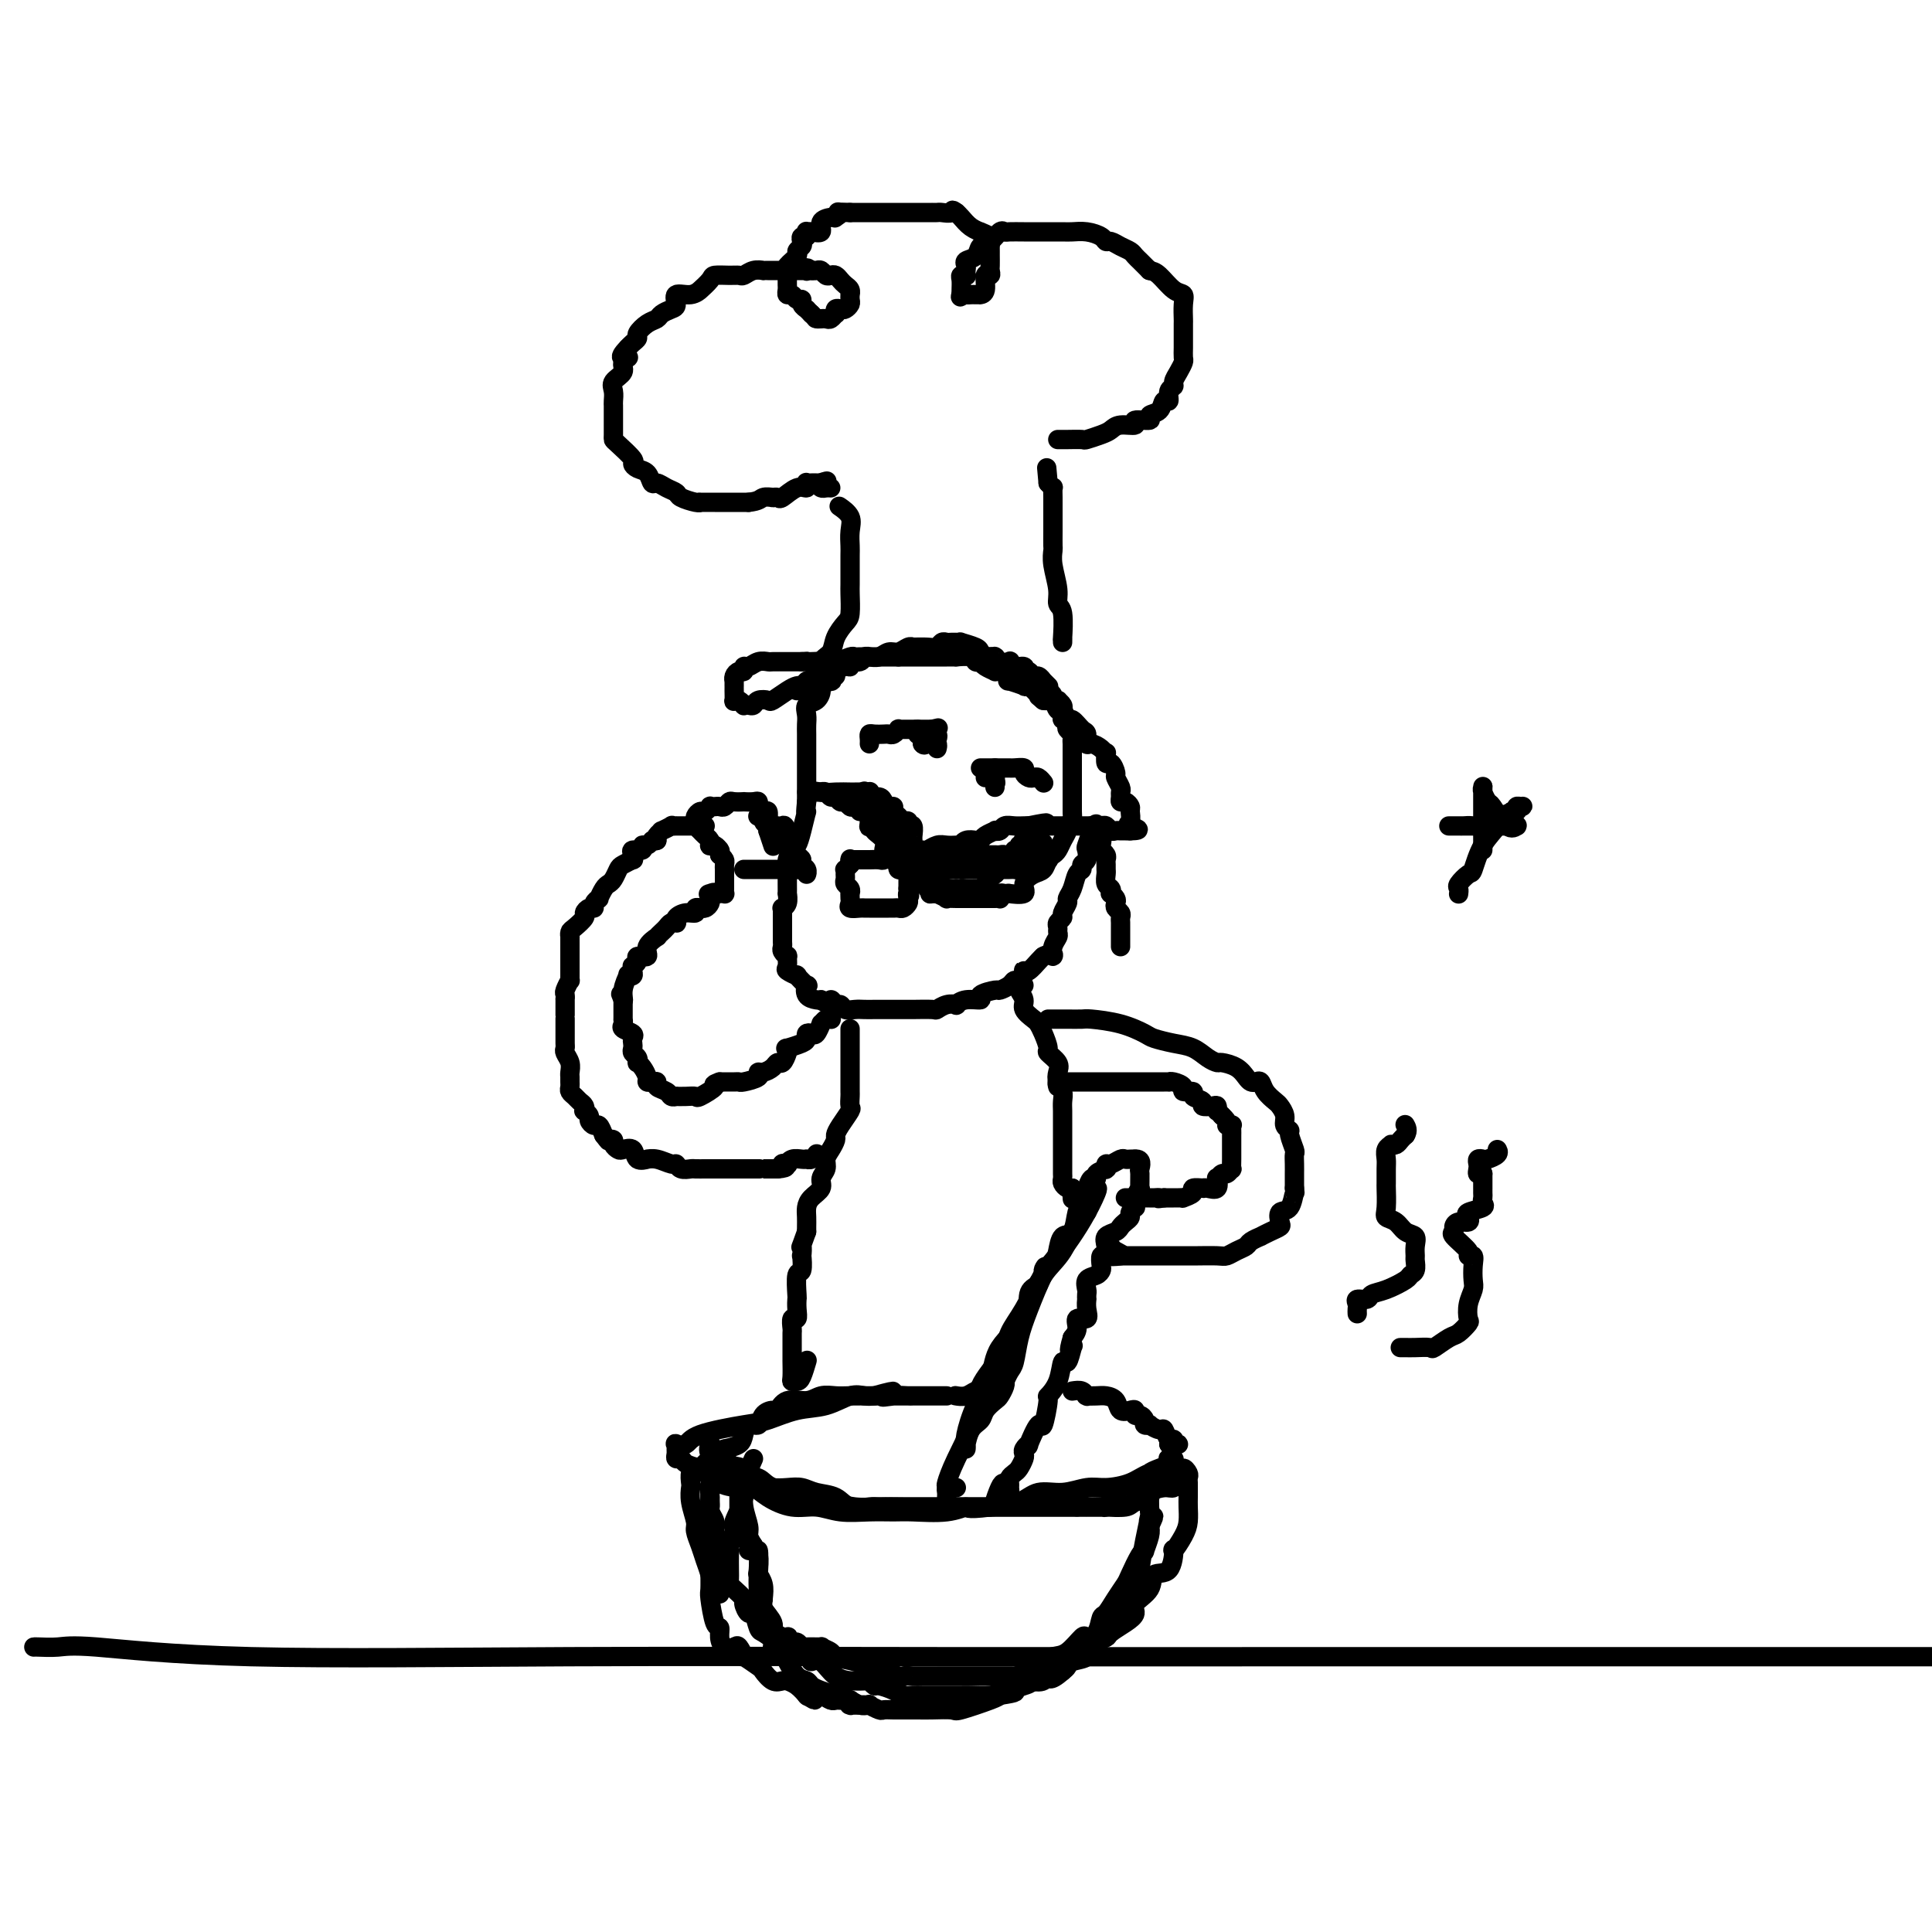 <svg viewBox='0 0 400 400' version='1.1' xmlns='http://www.w3.org/2000/svg' xmlns:xlink='http://www.w3.org/1999/xlink'><g fill='none' stroke='rgb(0,0,0)' stroke-width='4' stroke-linecap='round' stroke-linejoin='round'><path d='M7,341c0.061,-0.016 0.122,-0.033 1,0c0.878,0.033 2.573,0.114 4,0c1.427,-0.114 2.588,-0.423 8,0c5.412,0.423 15.076,1.577 32,2c16.924,0.423 41.107,0.113 66,0c24.893,-0.113 50.497,-0.030 78,0c27.503,0.030 56.905,0.008 87,0c30.095,-0.008 60.884,-0.002 86,0c25.116,0.002 44.558,0.001 64,0'/><path d='M156,302c-0.293,0.702 -0.585,1.405 -1,2c-0.415,0.595 -0.952,1.084 -1,2c-0.048,0.916 0.394,2.259 0,4c-0.394,1.741 -1.622,3.879 -2,5c-0.378,1.121 0.095,1.224 0,2c-0.095,0.776 -0.757,2.225 -1,3c-0.243,0.775 -0.065,0.876 0,1c0.065,0.124 0.019,0.270 0,1c-0.019,0.730 -0.011,2.045 0,3c0.011,0.955 0.027,1.550 0,2c-0.027,0.450 -0.095,0.756 0,1c0.095,0.244 0.354,0.427 1,1c0.646,0.573 1.679,1.537 2,2c0.321,0.463 -0.069,0.424 0,1c0.069,0.576 0.597,1.766 1,2c0.403,0.234 0.680,-0.487 1,0c0.320,0.487 0.684,2.182 1,3c0.316,0.818 0.585,0.759 1,1c0.415,0.241 0.976,0.781 2,1c1.024,0.219 2.513,0.115 3,0c0.487,-0.115 -0.027,-0.241 0,0c0.027,0.241 0.593,0.849 1,1c0.407,0.151 0.653,-0.157 1,0c0.347,0.157 0.794,0.777 1,1c0.206,0.223 0.171,0.049 1,0c0.829,-0.049 2.520,0.028 3,0c0.480,-0.028 -0.253,-0.162 0,0c0.253,0.162 1.491,0.621 2,1c0.509,0.379 0.288,0.680 1,1c0.712,0.320 2.356,0.660 4,1'/><path d='M177,344c2.952,0.879 1.832,0.575 3,1c1.168,0.425 4.624,1.578 6,2c1.376,0.422 0.673,0.113 1,0c0.327,-0.113 1.684,-0.030 2,0c0.316,0.030 -0.410,0.008 0,0c0.410,-0.008 1.955,-0.002 3,0c1.045,0.002 1.590,0.001 2,0c0.410,-0.001 0.683,-0.000 2,0c1.317,0.000 3.676,-0.000 5,0c1.324,0.000 1.612,0.002 3,0c1.388,-0.002 3.877,-0.007 5,0c1.123,0.007 0.880,0.027 1,0c0.120,-0.027 0.601,-0.102 1,0c0.399,0.102 0.714,0.380 1,0c0.286,-0.380 0.543,-1.420 1,-2c0.457,-0.580 1.116,-0.701 2,-1c0.884,-0.299 1.995,-0.774 3,-1c1.005,-0.226 1.905,-0.201 3,-1c1.095,-0.799 2.387,-2.422 3,-3c0.613,-0.578 0.548,-0.111 1,0c0.452,0.111 1.420,-0.134 2,-1c0.580,-0.866 0.770,-2.351 1,-3c0.230,-0.649 0.499,-0.461 1,-1c0.501,-0.539 1.235,-1.805 2,-3c0.765,-1.195 1.563,-2.318 2,-3c0.437,-0.682 0.513,-0.925 1,-2c0.487,-1.075 1.385,-2.984 2,-4c0.615,-1.016 0.948,-1.138 1,-1c0.052,0.138 -0.178,0.537 0,0c0.178,-0.537 0.765,-2.011 1,-3c0.235,-0.989 0.117,-1.495 0,-2'/><path d='M238,316c1.702,-3.581 0.456,-1.533 0,-1c-0.456,0.533 -0.122,-0.450 0,-1c0.122,-0.550 0.033,-0.666 0,-1c-0.033,-0.334 -0.008,-0.884 0,-1c0.008,-0.116 -0.001,0.202 0,0c0.001,-0.202 0.010,-0.925 0,-1c-0.010,-0.075 -0.041,0.498 0,1c0.041,0.502 0.152,0.933 0,2c-0.152,1.067 -0.567,2.769 -1,5c-0.433,2.231 -0.885,4.992 -1,6c-0.115,1.008 0.106,0.262 0,1c-0.106,0.738 -0.537,2.960 -1,4c-0.463,1.040 -0.956,0.898 -1,1c-0.044,0.102 0.360,0.446 0,1c-0.360,0.554 -1.485,1.317 -2,2c-0.515,0.683 -0.418,1.286 -1,2c-0.582,0.714 -1.841,1.539 -2,2c-0.159,0.461 0.781,0.557 0,1c-0.781,0.443 -3.284,1.232 -4,2c-0.716,0.768 0.354,1.515 0,2c-0.354,0.485 -2.134,0.707 -3,1c-0.866,0.293 -0.819,0.655 -1,1c-0.181,0.345 -0.591,0.672 -1,1'/><path d='M220,346c-2.973,2.643 -2.904,1.251 -3,1c-0.096,-0.251 -0.355,0.641 -1,1c-0.645,0.359 -1.675,0.187 -3,0c-1.325,-0.187 -2.946,-0.390 -4,0c-1.054,0.390 -1.542,1.372 -2,2c-0.458,0.628 -0.888,0.900 -2,1c-1.112,0.100 -2.906,0.027 -4,0c-1.094,-0.027 -1.486,-0.007 -2,0c-0.514,0.007 -1.149,0.003 -2,0c-0.851,-0.003 -1.917,-0.003 -3,0c-1.083,0.003 -2.181,0.011 -3,0c-0.819,-0.011 -1.357,-0.040 -2,0c-0.643,0.040 -1.391,0.151 -2,0c-0.609,-0.151 -1.078,-0.562 -2,-1c-0.922,-0.438 -2.298,-0.902 -3,-1c-0.702,-0.098 -0.732,0.170 -1,0c-0.268,-0.170 -0.774,-0.778 -1,-1c-0.226,-0.222 -0.171,-0.057 -1,0c-0.829,0.057 -2.541,0.005 -3,0c-0.459,-0.005 0.336,0.035 0,0c-0.336,-0.035 -1.804,-0.147 -3,-1c-1.196,-0.853 -2.120,-2.447 -3,-3c-0.880,-0.553 -1.716,-0.064 -2,0c-0.284,0.064 -0.018,-0.297 -1,-1c-0.982,-0.703 -3.214,-1.748 -4,-2c-0.786,-0.252 -0.127,0.291 0,0c0.127,-0.291 -0.278,-1.415 -1,-2c-0.722,-0.585 -1.761,-0.631 -2,-1c-0.239,-0.369 0.320,-1.061 0,-2c-0.320,-0.939 -1.520,-2.125 -2,-3c-0.480,-0.875 -0.240,-1.437 0,-2'/><path d='M158,331c-0.995,-1.879 -0.984,-1.575 -1,-2c-0.016,-0.425 -0.061,-1.577 0,-3c0.061,-1.423 0.228,-3.115 0,-4c-0.228,-0.885 -0.850,-0.962 -1,-1c-0.150,-0.038 0.171,-0.036 0,0c-0.171,0.036 -0.834,0.108 -1,0c-0.166,-0.108 0.166,-0.395 0,-1c-0.166,-0.605 -0.829,-1.527 -1,-2c-0.171,-0.473 0.150,-0.496 0,-1c-0.150,-0.504 -0.772,-1.488 -1,-2c-0.228,-0.512 -0.061,-0.554 0,-1c0.061,-0.446 0.015,-1.298 0,-2c-0.015,-0.702 -0.000,-1.254 0,-2c0.000,-0.746 -0.014,-1.687 0,-2c0.014,-0.313 0.056,0.003 0,0c-0.056,-0.003 -0.211,-0.325 0,-1c0.211,-0.675 0.789,-1.703 1,-2c0.211,-0.297 0.055,0.138 0,0c-0.055,-0.138 -0.011,-0.850 0,-1c0.011,-0.150 -0.012,0.263 0,1c0.012,0.737 0.058,1.797 0,3c-0.058,1.203 -0.222,2.549 0,4c0.222,1.451 0.829,3.006 1,4c0.171,0.994 -0.094,1.427 0,2c0.094,0.573 0.547,1.287 1,2'/><path d='M156,320c0.532,2.469 0.861,0.642 1,1c0.139,0.358 0.089,2.902 0,4c-0.089,1.098 -0.216,0.751 0,1c0.216,0.249 0.775,1.096 1,2c0.225,0.904 0.117,1.866 0,3c-0.117,1.134 -0.244,2.440 0,3c0.244,0.560 0.857,0.374 1,1c0.143,0.626 -0.184,2.064 0,3c0.184,0.936 0.878,1.372 1,2c0.122,0.628 -0.328,1.450 0,2c0.328,0.550 1.435,0.830 2,1c0.565,0.170 0.587,0.231 1,1c0.413,0.769 1.215,2.248 2,3c0.785,0.752 1.551,0.779 2,1c0.449,0.221 0.581,0.637 1,1c0.419,0.363 1.126,0.672 2,1c0.874,0.328 1.917,0.675 3,1c1.083,0.325 2.206,0.627 3,1c0.794,0.373 1.258,0.818 2,1c0.742,0.182 1.760,0.101 2,0c0.240,-0.101 -0.299,-0.223 0,0c0.299,0.223 1.434,0.792 2,1c0.566,0.208 0.562,0.056 1,0c0.438,-0.056 1.319,-0.015 2,0c0.681,0.015 1.161,0.006 2,0c0.839,-0.006 2.035,-0.008 3,0c0.965,0.008 1.698,0.027 3,0c1.302,-0.027 3.174,-0.100 4,0c0.826,0.100 0.607,0.373 2,0c1.393,-0.373 4.398,-1.392 6,-2c1.602,-0.608 1.801,-0.804 2,-1'/><path d='M207,351c4.288,-0.634 3.008,-0.719 3,-1c-0.008,-0.281 1.257,-0.758 2,-1c0.743,-0.242 0.965,-0.249 2,-1c1.035,-0.751 2.882,-2.246 4,-3c1.118,-0.754 1.508,-0.765 2,-1c0.492,-0.235 1.086,-0.692 2,-1c0.914,-0.308 2.149,-0.467 3,-1c0.851,-0.533 1.318,-1.441 2,-2c0.682,-0.559 1.577,-0.768 2,-1c0.423,-0.232 0.373,-0.487 1,-1c0.627,-0.513 1.931,-1.284 3,-2c1.069,-0.716 1.904,-1.379 2,-2c0.096,-0.621 -0.548,-1.201 0,-2c0.548,-0.799 2.289,-1.815 3,-3c0.711,-1.185 0.393,-2.537 1,-3c0.607,-0.463 2.138,-0.038 3,-1c0.862,-0.962 1.054,-3.311 1,-4c-0.054,-0.689 -0.354,0.283 0,0c0.354,-0.283 1.363,-1.820 2,-3c0.637,-1.180 0.903,-2.004 1,-3c0.097,-0.996 0.026,-2.165 0,-3c-0.026,-0.835 -0.006,-1.336 0,-2c0.006,-0.664 -0.002,-1.489 0,-2c0.002,-0.511 0.014,-0.706 0,-1c-0.014,-0.294 -0.055,-0.687 0,-1c0.055,-0.313 0.207,-0.546 0,-1c-0.207,-0.454 -0.773,-1.130 -1,-1c-0.227,0.130 -0.113,1.065 0,2'/><path d='M245,306c-0.184,-1.981 -0.645,-0.934 -1,0c-0.355,0.934 -0.603,1.756 -1,2c-0.397,0.244 -0.943,-0.088 -2,0c-1.057,0.088 -2.624,0.598 -3,1c-0.376,0.402 0.438,0.696 0,1c-0.438,0.304 -2.127,0.617 -3,1c-0.873,0.383 -0.930,0.835 -2,1c-1.070,0.165 -3.154,0.044 -4,0c-0.846,-0.044 -0.456,-0.012 -1,0c-0.544,0.012 -2.024,0.003 -3,0c-0.976,-0.003 -1.448,-0.001 -3,0c-1.552,0.001 -4.185,0.000 -6,0c-1.815,-0.000 -2.811,-0.000 -4,0c-1.189,0.000 -2.572,0.000 -4,0c-1.428,-0.000 -2.903,0.000 -4,0c-1.097,-0.000 -1.818,-0.000 -3,0c-1.182,0.000 -2.824,0.000 -4,0c-1.176,-0.000 -1.885,-0.001 -3,0c-1.115,0.001 -2.638,0.002 -4,0c-1.362,-0.002 -2.565,-0.007 -4,0c-1.435,0.007 -3.101,0.027 -4,0c-0.899,-0.027 -1.031,-0.102 -2,0c-0.969,0.102 -2.776,0.381 -4,0c-1.224,-0.381 -1.865,-1.422 -3,-2c-1.135,-0.578 -2.764,-0.693 -4,-1c-1.236,-0.307 -2.079,-0.807 -3,-1c-0.921,-0.193 -1.921,-0.079 -3,0c-1.079,0.079 -2.238,0.124 -3,0c-0.762,-0.124 -1.128,-0.418 -2,-1c-0.872,-0.582 -2.249,-1.452 -3,-2c-0.751,-0.548 -0.875,-0.774 -1,-1'/><path d='M154,304c-3.748,-1.129 -2.118,0.047 -2,0c0.118,-0.047 -1.275,-1.319 -2,-2c-0.725,-0.681 -0.782,-0.773 -1,-1c-0.218,-0.227 -0.597,-0.591 -1,-1c-0.403,-0.409 -0.831,-0.864 -1,-1c-0.169,-0.136 -0.080,0.048 0,0c0.080,-0.048 0.151,-0.326 0,0c-0.151,0.326 -0.522,1.256 0,2c0.522,0.744 1.938,1.302 3,2c1.062,0.698 1.770,1.535 3,2c1.230,0.465 2.982,0.559 4,1c1.018,0.441 1.303,1.228 3,2c1.697,0.772 4.807,1.527 7,2c2.193,0.473 3.467,0.663 5,1c1.533,0.337 3.323,0.822 5,1c1.677,0.178 3.241,0.048 5,0c1.759,-0.048 3.714,-0.013 5,0c1.286,0.013 1.904,0.003 3,0c1.096,-0.003 2.670,-0.001 4,0c1.330,0.001 2.415,0.000 4,0c1.585,-0.000 3.670,-0.000 5,0c1.330,0.000 1.903,0.000 3,0c1.097,-0.000 2.717,-0.000 4,0c1.283,0.000 2.230,0.000 4,0c1.770,-0.000 4.363,-0.000 6,0c1.637,0.000 2.319,0.000 3,0'/><path d='M223,312c7.407,-0.001 2.925,-0.004 2,0c-0.925,0.004 1.708,0.013 3,0c1.292,-0.013 1.243,-0.050 1,0c-0.243,0.050 -0.681,0.187 0,0c0.681,-0.187 2.481,-0.698 3,-1c0.519,-0.302 -0.245,-0.395 0,-1c0.245,-0.605 1.497,-1.720 2,-2c0.503,-0.280 0.258,0.276 1,0c0.742,-0.276 2.472,-1.384 3,-2c0.528,-0.616 -0.147,-0.739 0,-1c0.147,-0.261 1.115,-0.659 2,-1c0.885,-0.341 1.687,-0.624 2,-1c0.313,-0.376 0.136,-0.844 0,-1c-0.136,-0.156 -0.231,-0.001 0,0c0.231,0.001 0.787,-0.151 1,0c0.213,0.151 0.084,0.605 0,1c-0.084,0.395 -0.121,0.732 -1,1c-0.879,0.268 -2.600,0.468 -4,1c-1.400,0.532 -2.478,1.395 -4,2c-1.522,0.605 -3.486,0.954 -5,1c-1.514,0.046 -2.577,-0.209 -4,0c-1.423,0.209 -3.206,0.881 -5,1c-1.794,0.119 -3.598,-0.314 -5,0c-1.402,0.314 -2.400,1.375 -4,2c-1.600,0.625 -3.800,0.812 -6,1'/><path d='M205,312c-5.477,0.713 -4.669,-0.005 -5,0c-0.331,0.005 -1.802,0.735 -4,1c-2.198,0.265 -5.122,0.067 -7,0c-1.878,-0.067 -2.710,-0.002 -4,0c-1.290,0.002 -3.038,-0.057 -5,0c-1.962,0.057 -4.139,0.232 -6,0c-1.861,-0.232 -3.406,-0.871 -5,-1c-1.594,-0.129 -3.237,0.251 -5,0c-1.763,-0.251 -3.647,-1.132 -5,-2c-1.353,-0.868 -2.175,-1.724 -3,-2c-0.825,-0.276 -1.654,0.029 -3,0c-1.346,-0.029 -3.211,-0.390 -4,-1c-0.789,-0.610 -0.502,-1.469 -1,-2c-0.498,-0.531 -1.779,-0.734 -3,-1c-1.221,-0.266 -2.380,-0.596 -3,-1c-0.620,-0.404 -0.702,-0.882 -1,-1c-0.298,-0.118 -0.814,0.126 -1,0c-0.186,-0.126 -0.043,-0.621 0,-1c0.043,-0.379 -0.013,-0.643 0,-1c0.013,-0.357 0.097,-0.807 0,-1c-0.097,-0.193 -0.373,-0.131 0,0c0.373,0.131 1.396,0.329 2,0c0.604,-0.329 0.789,-1.186 3,-2c2.211,-0.814 6.447,-1.585 9,-2c2.553,-0.415 3.422,-0.475 5,-1c1.578,-0.525 3.865,-1.513 6,-2c2.135,-0.487 4.119,-0.471 6,-1c1.881,-0.529 3.660,-1.604 5,-2c1.340,-0.396 2.240,-0.113 3,0c0.760,0.113 1.380,0.057 2,0'/><path d='M181,289c6.722,-1.856 3.026,-0.497 2,0c-1.026,0.497 0.619,0.133 2,0c1.381,-0.133 2.497,-0.036 3,0c0.503,0.036 0.393,0.010 1,0c0.607,-0.010 1.932,-0.003 3,0c1.068,0.003 1.880,0.001 2,0c0.120,-0.001 -0.451,-0.000 0,0c0.451,0.000 1.924,0.000 2,0c0.076,-0.000 -1.246,-0.000 -2,0c-0.754,0.000 -0.939,0.000 -2,0c-1.061,-0.000 -2.997,-0.001 -5,0c-2.003,0.001 -4.071,0.005 -6,0c-1.929,-0.005 -3.717,-0.017 -5,0c-1.283,0.017 -2.060,0.065 -3,0c-0.940,-0.065 -2.044,-0.242 -3,0c-0.956,0.242 -1.766,0.904 -3,1c-1.234,0.096 -2.893,-0.373 -4,0c-1.107,0.373 -1.662,1.587 -2,2c-0.338,0.413 -0.458,0.025 -1,0c-0.542,-0.025 -1.506,0.311 -2,1c-0.494,0.689 -0.519,1.729 -1,2c-0.481,0.271 -1.418,-0.226 -2,0c-0.582,0.226 -0.811,1.176 -1,2c-0.189,0.824 -0.340,1.521 -1,2c-0.660,0.479 -1.830,0.739 -3,1'/><path d='M150,300c-2.118,1.715 -0.914,1.002 -1,1c-0.086,-0.002 -1.462,0.708 -2,1c-0.538,0.292 -0.239,0.167 0,0c0.239,-0.167 0.418,-0.378 0,0c-0.418,0.378 -1.432,1.343 -2,2c-0.568,0.657 -0.689,1.007 -1,1c-0.311,-0.007 -0.811,-0.370 -1,0c-0.189,0.370 -0.065,1.474 0,2c0.065,0.526 0.073,0.476 0,1c-0.073,0.524 -0.227,1.624 0,3c0.227,1.376 0.834,3.028 1,4c0.166,0.972 -0.111,1.263 0,2c0.111,0.737 0.608,1.920 1,3c0.392,1.080 0.679,2.059 1,3c0.321,0.941 0.674,1.845 1,3c0.326,1.155 0.623,2.560 1,3c0.377,0.440 0.834,-0.086 1,0c0.166,0.086 0.040,0.784 0,1c-0.040,0.216 0.004,-0.049 0,-1c-0.004,-0.951 -0.057,-2.587 0,-4c0.057,-1.413 0.226,-2.602 0,-4c-0.226,-1.398 -0.845,-3.004 -1,-4c-0.155,-0.996 0.155,-1.380 0,-2c-0.155,-0.620 -0.773,-1.475 -1,-2c-0.227,-0.525 -0.061,-0.718 0,-1c0.061,-0.282 0.017,-0.652 0,-1c-0.017,-0.348 -0.009,-0.674 0,-1'/><path d='M147,310c-0.155,-3.412 -0.041,-2.441 0,-2c0.041,0.441 0.011,0.354 0,0c-0.011,-0.354 -0.003,-0.973 0,-1c0.003,-0.027 0.001,0.540 0,1c-0.001,0.460 -0.000,0.813 0,2c0.000,1.187 -0.001,3.207 0,5c0.001,1.793 0.003,3.360 0,5c-0.003,1.640 -0.011,3.352 0,5c0.011,1.648 0.041,3.232 0,4c-0.041,0.768 -0.153,0.721 0,2c0.153,1.279 0.570,3.884 1,5c0.430,1.116 0.874,0.742 1,1c0.126,0.258 -0.067,1.149 0,2c0.067,0.851 0.393,1.662 1,2c0.607,0.338 1.494,0.203 2,0c0.506,-0.203 0.631,-0.473 1,0c0.369,0.473 0.980,1.689 1,2c0.020,0.311 -0.552,-0.285 0,0c0.552,0.285 2.229,1.449 3,2c0.771,0.551 0.636,0.487 1,1c0.364,0.513 1.227,1.603 2,2c0.773,0.397 1.454,0.100 2,0c0.546,-0.100 0.956,-0.002 1,0c0.044,0.002 -0.277,-0.092 0,0c0.277,0.092 1.151,0.371 2,1c0.849,0.629 1.671,1.608 2,2c0.329,0.392 0.164,0.196 0,0'/><path d='M167,351c2.918,1.873 1.214,0.554 1,0c-0.214,-0.554 1.061,-0.344 2,0c0.939,0.344 1.542,0.823 2,1c0.458,0.177 0.770,0.051 1,0c0.230,-0.051 0.377,-0.028 1,0c0.623,0.028 1.720,0.060 2,0c0.280,-0.060 -0.258,-0.212 0,0c0.258,0.212 1.312,0.789 2,1c0.688,0.211 1.008,0.058 1,0c-0.008,-0.058 -0.346,-0.019 -1,0c-0.654,0.019 -1.626,0.019 -2,0c-0.374,-0.019 -0.152,-0.057 0,0c0.152,0.057 0.233,0.208 0,0c-0.233,-0.208 -0.781,-0.774 -1,-1c-0.219,-0.226 -0.110,-0.113 0,0'/><path d='M198,308c-0.309,0.023 -0.619,0.047 -1,0c-0.381,-0.047 -0.834,-0.163 -1,0c-0.166,0.163 -0.045,0.607 0,1c0.045,0.393 0.016,0.735 0,1c-0.016,0.265 -0.017,0.452 0,0c0.017,-0.452 0.054,-1.543 0,-2c-0.054,-0.457 -0.197,-0.281 0,-1c0.197,-0.719 0.734,-2.334 2,-5c1.266,-2.666 3.262,-6.384 4,-9c0.738,-2.616 0.220,-4.132 1,-6c0.780,-1.868 2.859,-4.090 4,-6c1.141,-1.910 1.345,-3.510 2,-5c0.655,-1.490 1.763,-2.871 3,-5c1.237,-2.129 2.605,-5.005 4,-7c1.395,-1.995 2.819,-3.108 4,-5c1.181,-1.892 2.120,-4.562 3,-6c0.880,-1.438 1.700,-1.644 2,-2c0.300,-0.356 0.080,-0.863 0,-1c-0.080,-0.137 -0.022,0.097 0,0c0.022,-0.097 0.006,-0.526 0,-1c-0.006,-0.474 -0.002,-0.993 0,-1c0.002,-0.007 0.001,0.496 0,1'/><path d='M225,249c3.730,-5.932 2.054,-1.761 0,2c-2.054,3.761 -4.487,7.112 -6,9c-1.513,1.888 -2.107,2.311 -3,4c-0.893,1.689 -2.085,4.642 -3,7c-0.915,2.358 -1.552,4.120 -2,6c-0.448,1.880 -0.708,3.879 -1,5c-0.292,1.121 -0.617,1.365 -1,2c-0.383,0.635 -0.822,1.661 -1,2c-0.178,0.339 -0.093,-0.008 0,0c0.093,0.008 0.195,0.373 0,1c-0.195,0.627 -0.686,1.517 -1,2c-0.314,0.483 -0.452,0.558 -1,1c-0.548,0.442 -1.506,1.252 -2,2c-0.494,0.748 -0.525,1.434 -1,2c-0.475,0.566 -1.395,1.010 -2,2c-0.605,0.990 -0.895,2.525 -1,3c-0.105,0.475 -0.023,-0.111 0,0c0.023,0.111 -0.011,0.920 0,1c0.011,0.080 0.069,-0.567 0,-1c-0.069,-0.433 -0.263,-0.652 0,-2c0.263,-1.348 0.983,-3.825 2,-6c1.017,-2.175 2.330,-4.050 3,-6c0.670,-1.950 0.695,-3.976 2,-6c1.305,-2.024 3.890,-4.045 5,-6c1.110,-1.955 0.746,-3.844 1,-5c0.254,-1.156 1.127,-1.578 2,-2'/><path d='M215,266c2.440,-5.683 1.039,-3.389 1,-3c-0.039,0.389 1.285,-1.126 2,-2c0.715,-0.874 0.821,-1.109 1,-2c0.179,-0.891 0.430,-2.440 1,-3c0.570,-0.560 1.459,-0.130 2,-1c0.541,-0.870 0.733,-3.040 1,-4c0.267,-0.960 0.610,-0.710 1,-1c0.390,-0.290 0.827,-1.121 1,-2c0.173,-0.879 0.083,-1.808 0,-2c-0.083,-0.192 -0.158,0.351 0,0c0.158,-0.351 0.550,-1.597 1,-2c0.450,-0.403 0.958,0.037 1,0c0.042,-0.037 -0.382,-0.550 0,-1c0.382,-0.450 1.568,-0.838 2,-1c0.432,-0.162 0.108,-0.100 0,0c-0.108,0.100 -0.002,0.237 0,0c0.002,-0.237 -0.102,-0.848 0,-1c0.102,-0.152 0.409,0.155 1,0c0.591,-0.155 1.465,-0.774 2,-1c0.535,-0.226 0.731,-0.061 1,0c0.269,0.061 0.611,0.016 1,0c0.389,-0.016 0.825,-0.005 1,0c0.175,0.005 0.087,0.002 0,0'/><path d='M235,240c1.618,-0.176 1.162,1.385 1,2c-0.162,0.615 -0.029,0.283 0,1c0.029,0.717 -0.045,2.483 0,3c0.045,0.517 0.209,-0.216 0,0c-0.209,0.216 -0.792,1.381 -1,2c-0.208,0.619 -0.041,0.691 0,1c0.041,0.309 -0.045,0.856 0,1c0.045,0.144 0.219,-0.116 0,0c-0.219,0.116 -0.831,0.609 -1,1c-0.169,0.391 0.105,0.682 0,1c-0.105,0.318 -0.589,0.665 -1,1c-0.411,0.335 -0.750,0.658 -1,1c-0.250,0.342 -0.410,0.703 -1,1c-0.590,0.297 -1.608,0.531 -2,1c-0.392,0.469 -0.157,1.172 0,2c0.157,0.828 0.236,1.780 0,2c-0.236,0.220 -0.789,-0.293 -1,0c-0.211,0.293 -0.081,1.392 0,2c0.081,0.608 0.113,0.726 0,1c-0.113,0.274 -0.370,0.705 -1,1c-0.630,0.295 -1.633,0.456 -2,1c-0.367,0.544 -0.099,1.472 0,2c0.099,0.528 0.029,0.657 0,1c-0.029,0.343 -0.015,0.899 0,1c0.015,0.101 0.033,-0.254 0,0c-0.033,0.254 -0.117,1.118 0,2c0.117,0.882 0.433,1.783 0,2c-0.433,0.217 -1.617,-0.249 -2,0c-0.383,0.249 0.033,1.214 0,2c-0.033,0.786 -0.517,1.393 -1,2'/><path d='M222,277c-1.095,3.754 -0.334,2.640 0,2c0.334,-0.640 0.239,-0.804 0,0c-0.239,0.804 -0.624,2.578 -1,3c-0.376,0.422 -0.745,-0.508 -1,0c-0.255,0.508 -0.396,2.454 -1,4c-0.604,1.546 -1.672,2.692 -2,3c-0.328,0.308 0.085,-0.223 0,1c-0.085,1.223 -0.667,4.201 -1,5c-0.333,0.799 -0.415,-0.581 -1,0c-0.585,0.581 -1.673,3.124 -2,4c-0.327,0.876 0.105,0.084 0,0c-0.105,-0.084 -0.749,0.541 -1,1c-0.251,0.459 -0.110,0.753 0,1c0.110,0.247 0.187,0.447 0,1c-0.187,0.553 -0.639,1.458 -1,2c-0.361,0.542 -0.633,0.720 -1,1c-0.367,0.280 -0.831,0.662 -1,1c-0.169,0.338 -0.045,0.633 0,1c0.045,0.367 0.009,0.806 0,1c-0.009,0.194 0.008,0.144 0,0c-0.008,-0.144 -0.041,-0.381 0,0c0.041,0.381 0.155,1.380 0,2c-0.155,0.620 -0.580,0.859 -1,1c-0.420,0.141 -0.834,0.183 -1,0c-0.166,-0.183 -0.083,-0.592 0,-1'/><path d='M207,310c-2.381,4.655 -0.833,-0.208 0,-2c0.833,-1.792 0.952,-0.512 1,0c0.048,0.512 0.024,0.256 0,0'/><path d='M222,288c0.736,-0.113 1.471,-0.226 2,0c0.529,0.226 0.851,0.792 1,1c0.149,0.208 0.124,0.057 0,0c-0.124,-0.057 -0.346,-0.022 0,0c0.346,0.022 1.262,0.031 2,0c0.738,-0.031 1.298,-0.100 2,0c0.702,0.100 1.546,0.371 2,1c0.454,0.629 0.517,1.618 1,2c0.483,0.382 1.387,0.158 2,0c0.613,-0.158 0.934,-0.249 1,0c0.066,0.249 -0.122,0.838 0,1c0.122,0.162 0.553,-0.101 1,0c0.447,0.101 0.911,0.567 1,1c0.089,0.433 -0.197,0.832 0,1c0.197,0.168 0.879,0.105 1,0c0.121,-0.105 -0.317,-0.254 0,0c0.317,0.254 1.390,0.909 2,1c0.610,0.091 0.757,-0.382 1,0c0.243,0.382 0.582,1.619 1,2c0.418,0.381 0.916,-0.094 1,0c0.084,0.094 -0.247,0.756 0,1c0.247,0.244 1.070,0.070 1,0c-0.070,-0.070 -1.035,-0.035 -2,0'/><path d='M242,299c1.167,1.167 0.583,0.583 0,0'/><path d='M198,289c-0.174,-0.030 -0.348,-0.061 0,0c0.348,0.061 1.218,0.212 2,0c0.782,-0.212 1.478,-0.789 2,-1c0.522,-0.211 0.871,-0.057 1,0c0.129,0.057 0.037,0.016 0,0c-0.037,-0.016 -0.018,-0.008 0,0'/><path d='M165,143c0.294,-0.451 0.588,-0.901 1,-1c0.412,-0.099 0.940,0.154 1,0c0.060,-0.154 -0.350,-0.715 0,-1c0.350,-0.285 1.459,-0.293 2,-1c0.541,-0.707 0.513,-2.113 1,-3c0.487,-0.887 1.490,-1.257 2,-2c0.510,-0.743 0.529,-1.861 1,-3c0.471,-1.139 1.394,-2.300 2,-3c0.606,-0.700 0.894,-0.940 1,-2c0.106,-1.060 0.028,-2.941 0,-4c-0.028,-1.059 -0.008,-1.298 0,-2c0.008,-0.702 0.004,-1.868 0,-3c-0.004,-1.132 -0.009,-2.230 0,-3c0.009,-0.770 0.030,-1.212 0,-2c-0.030,-0.788 -0.111,-1.923 0,-3c0.111,-1.077 0.415,-2.098 0,-3c-0.415,-0.902 -1.547,-1.686 -2,-2c-0.453,-0.314 -0.226,-0.157 0,0'/><path d='M220,133c0.009,-0.562 0.017,-1.124 0,-1c-0.017,0.124 -0.061,0.935 0,0c0.061,-0.935 0.227,-3.617 0,-5c-0.227,-1.383 -0.845,-1.469 -1,-2c-0.155,-0.531 0.155,-1.509 0,-3c-0.155,-1.491 -0.774,-3.495 -1,-5c-0.226,-1.505 -0.061,-2.512 0,-3c0.061,-0.488 0.016,-0.458 0,-1c-0.016,-0.542 -0.005,-1.655 0,-3c0.005,-1.345 0.002,-2.920 0,-4c-0.002,-1.080 -0.003,-1.665 0,-2c0.003,-0.335 0.011,-0.420 0,-1c-0.011,-0.580 -0.041,-1.656 0,-2c0.041,-0.344 0.155,0.045 0,0c-0.155,-0.045 -0.577,-0.522 -1,-1'/><path d='M217,100c-0.500,-5.500 -0.250,-2.750 0,0'/><path d='M219,91c0.515,0.007 1.030,0.013 2,0c0.970,-0.013 2.394,-0.046 3,0c0.606,0.046 0.395,0.171 1,0c0.605,-0.171 2.026,-0.638 3,-1c0.974,-0.362 1.502,-0.618 2,-1c0.498,-0.382 0.965,-0.890 2,-1c1.035,-0.110 2.638,0.179 3,0c0.362,-0.179 -0.517,-0.827 0,-1c0.517,-0.173 2.430,0.127 3,0c0.570,-0.127 -0.202,-0.682 0,-1c0.202,-0.318 1.379,-0.400 2,-1c0.621,-0.600 0.688,-1.718 1,-2c0.312,-0.282 0.871,0.273 1,0c0.129,-0.273 -0.172,-1.372 0,-2c0.172,-0.628 0.817,-0.783 1,-1c0.183,-0.217 -0.094,-0.495 0,-1c0.094,-0.505 0.561,-1.239 1,-2c0.439,-0.761 0.850,-1.551 1,-2c0.150,-0.449 0.040,-0.558 0,-1c-0.040,-0.442 -0.011,-1.216 0,-2c0.011,-0.784 0.003,-1.578 0,-2c-0.003,-0.422 0.001,-0.470 0,-1c-0.001,-0.530 -0.005,-1.540 0,-2c0.005,-0.460 0.020,-0.368 0,-1c-0.020,-0.632 -0.074,-1.987 0,-3c0.074,-1.013 0.278,-1.684 0,-2c-0.278,-0.316 -1.036,-0.277 -2,-1c-0.964,-0.723 -2.132,-2.206 -3,-3c-0.868,-0.794 -1.434,-0.897 -2,-1'/><path d='M238,56c-1.485,-1.488 -1.697,-1.709 -2,-2c-0.303,-0.291 -0.697,-0.652 -1,-1c-0.303,-0.348 -0.513,-0.685 -1,-1c-0.487,-0.315 -1.249,-0.610 -2,-1c-0.751,-0.390 -1.489,-0.875 -2,-1c-0.511,-0.125 -0.793,0.110 -1,0c-0.207,-0.110 -0.338,-0.565 -1,-1c-0.662,-0.435 -1.853,-0.849 -3,-1c-1.147,-0.151 -2.249,-0.041 -3,0c-0.751,0.041 -1.150,0.011 -2,0c-0.850,-0.011 -2.150,-0.002 -3,0c-0.850,0.002 -1.249,-0.001 -2,0c-0.751,0.001 -1.853,0.007 -3,0c-1.147,-0.007 -2.339,-0.028 -3,0c-0.661,0.028 -0.792,0.105 -1,0c-0.208,-0.105 -0.494,-0.393 -1,0c-0.506,0.393 -1.232,1.467 -2,2c-0.768,0.533 -1.579,0.524 -2,1c-0.421,0.476 -0.453,1.438 -1,2c-0.547,0.562 -1.610,0.725 -2,1c-0.390,0.275 -0.108,0.662 0,1c0.108,0.338 0.043,0.629 0,1c-0.043,0.371 -0.064,0.824 0,1c0.064,0.176 0.213,0.075 0,0c-0.213,-0.075 -0.789,-0.125 -1,0c-0.211,0.125 -0.057,0.425 0,1c0.057,0.575 0.015,1.424 0,2c-0.015,0.576 -0.004,0.879 0,1c0.004,0.121 0.002,0.061 0,0'/><path d='M199,61c-0.202,0.928 -0.208,0.249 0,0c0.208,-0.249 0.630,-0.067 1,0c0.370,0.067 0.686,0.018 1,0c0.314,-0.018 0.624,-0.006 1,0c0.376,0.006 0.818,0.004 1,0c0.182,-0.004 0.105,-0.010 0,0c-0.105,0.010 -0.238,0.038 0,0c0.238,-0.038 0.848,-0.141 1,-1c0.152,-0.859 -0.156,-2.472 0,-3c0.156,-0.528 0.774,0.031 1,0c0.226,-0.031 0.061,-0.652 0,-1c-0.061,-0.348 -0.016,-0.423 0,-1c0.016,-0.577 0.005,-1.656 0,-2c-0.005,-0.344 -0.002,0.048 0,0c0.002,-0.048 0.003,-0.538 0,-1c-0.003,-0.462 -0.009,-0.898 0,-1c0.009,-0.102 0.032,0.131 0,0c-0.032,-0.131 -0.119,-0.626 0,-1c0.119,-0.374 0.446,-0.629 0,-1c-0.446,-0.371 -1.664,-0.859 -2,-1c-0.336,-0.141 0.209,0.065 0,0c-0.209,-0.065 -1.172,-0.402 -2,-1c-0.828,-0.598 -1.522,-1.457 -2,-2c-0.478,-0.543 -0.739,-0.772 -1,-1'/><path d='M198,44c-1.200,-0.928 -0.699,-0.249 -1,0c-0.301,0.249 -1.404,0.067 -2,0c-0.596,-0.067 -0.685,-0.018 -1,0c-0.315,0.018 -0.858,0.005 -1,0c-0.142,-0.005 0.116,-0.001 0,0c-0.116,0.001 -0.605,0.000 -1,0c-0.395,-0.000 -0.697,-0.000 -1,0c-0.303,0.000 -0.606,0.000 -1,0c-0.394,-0.000 -0.879,-0.000 -1,0c-0.121,0.000 0.121,0.000 0,0c-0.121,-0.000 -0.606,-0.000 -1,0c-0.394,0.000 -0.697,0.000 -1,0c-0.303,-0.000 -0.607,-0.000 -1,0c-0.393,0.000 -0.874,0.000 -1,0c-0.126,-0.000 0.103,-0.000 0,0c-0.103,0.000 -0.539,0.000 -1,0c-0.461,-0.000 -0.947,-0.000 -1,0c-0.053,0.000 0.327,0.000 0,0c-0.327,-0.000 -1.362,-0.000 -2,0c-0.638,0.000 -0.878,0.000 -1,0c-0.122,-0.000 -0.127,-0.000 0,0c0.127,0.000 0.384,0.000 0,0c-0.384,-0.000 -1.411,-0.000 -2,0c-0.589,0.000 -0.740,0.000 -1,0c-0.260,-0.000 -0.630,-0.000 -1,0'/><path d='M176,44c-3.794,-0.060 -2.278,-0.211 -2,0c0.278,0.211 -0.680,0.782 -1,1c-0.320,0.218 -0.001,0.083 0,0c0.001,-0.083 -0.315,-0.113 -1,0c-0.685,0.113 -1.739,0.369 -2,1c-0.261,0.631 0.271,1.637 0,2c-0.271,0.363 -1.344,0.082 -2,0c-0.656,-0.082 -0.894,0.033 -1,0c-0.106,-0.033 -0.080,-0.216 0,0c0.080,0.216 0.213,0.832 0,1c-0.213,0.168 -0.773,-0.111 -1,0c-0.227,0.111 -0.121,0.611 0,1c0.121,0.389 0.257,0.668 0,1c-0.257,0.332 -0.906,0.719 -1,1c-0.094,0.281 0.367,0.456 0,1c-0.367,0.544 -1.563,1.455 -2,2c-0.437,0.545 -0.117,0.723 0,1c0.117,0.277 0.031,0.653 0,1c-0.031,0.347 -0.005,0.666 0,1c0.005,0.334 -0.010,0.682 0,1c0.010,0.318 0.045,0.606 0,1c-0.045,0.394 -0.171,0.893 0,1c0.171,0.107 0.638,-0.178 1,0c0.362,0.178 0.618,0.817 1,1c0.382,0.183 0.890,-0.092 1,0c0.110,0.092 -0.177,0.550 0,1c0.177,0.450 0.817,0.890 1,1c0.183,0.110 -0.091,-0.112 0,0c0.091,0.112 0.545,0.556 1,1'/><path d='M168,65c0.936,0.846 0.775,0.960 1,1c0.225,0.040 0.834,0.007 1,0c0.166,-0.007 -0.113,0.013 0,0c0.113,-0.013 0.618,-0.060 1,0c0.382,0.060 0.641,0.226 1,0c0.359,-0.226 0.817,-0.844 1,-1c0.183,-0.156 0.091,0.151 0,0c-0.091,-0.151 -0.182,-0.761 0,-1c0.182,-0.239 0.637,-0.106 1,0c0.363,0.106 0.633,0.187 1,0c0.367,-0.187 0.831,-0.642 1,-1c0.169,-0.358 0.042,-0.621 0,-1c-0.042,-0.379 -0.000,-0.875 0,-1c0.000,-0.125 -0.041,0.120 0,0c0.041,-0.120 0.166,-0.607 0,-1c-0.166,-0.393 -0.622,-0.693 -1,-1c-0.378,-0.307 -0.679,-0.622 -1,-1c-0.321,-0.378 -0.663,-0.819 -1,-1c-0.337,-0.181 -0.668,-0.101 -1,0c-0.332,0.101 -0.666,0.223 -1,0c-0.334,-0.223 -0.667,-0.791 -1,-1c-0.333,-0.209 -0.667,-0.060 -1,0c-0.333,0.060 -0.667,0.030 -1,0'/><path d='M168,56c-1.458,-1.083 -1.102,-0.290 -1,0c0.102,0.290 -0.050,0.078 0,0c0.050,-0.078 0.301,-0.021 0,0c-0.301,0.021 -1.154,0.006 -2,0c-0.846,-0.006 -1.683,-0.002 -2,0c-0.317,0.002 -0.112,0.000 0,0c0.112,-0.000 0.131,-0.000 0,0c-0.131,0.000 -0.412,0.000 -1,0c-0.588,-0.000 -1.484,-0.001 -2,0c-0.516,0.001 -0.653,0.004 -1,0c-0.347,-0.004 -0.905,-0.015 -1,0c-0.095,0.015 0.271,0.057 0,0c-0.271,-0.057 -1.180,-0.212 -2,0c-0.820,0.212 -1.552,0.790 -2,1c-0.448,0.210 -0.611,0.050 -1,0c-0.389,-0.050 -1.003,0.010 -2,0c-0.997,-0.010 -2.377,-0.089 -3,0c-0.623,0.089 -0.490,0.348 -1,1c-0.510,0.652 -1.663,1.698 -2,2c-0.337,0.302 0.142,-0.140 0,0c-0.142,0.140 -0.907,0.864 -2,1c-1.093,0.136 -2.516,-0.314 -3,0c-0.484,0.314 -0.030,1.393 0,2c0.030,0.607 -0.364,0.744 -1,1c-0.636,0.256 -1.515,0.632 -2,1c-0.485,0.368 -0.578,0.729 -1,1c-0.422,0.271 -1.174,0.454 -2,1c-0.826,0.546 -1.727,1.456 -2,2c-0.273,0.544 0.080,0.723 0,1c-0.080,0.277 -0.594,0.650 -1,1c-0.406,0.350 -0.703,0.675 -1,1'/><path d='M130,72c-2.715,2.738 -0.503,2.084 0,2c0.503,-0.084 -0.702,0.401 -1,1c-0.298,0.599 0.313,1.313 0,2c-0.313,0.687 -1.548,1.348 -2,2c-0.452,0.652 -0.121,1.297 0,2c0.121,0.703 0.032,1.465 0,2c-0.032,0.535 -0.009,0.844 0,1c0.009,0.156 0.002,0.161 0,1c-0.002,0.839 0.000,2.513 0,3c-0.000,0.487 -0.003,-0.213 0,0c0.003,0.213 0.010,1.338 0,2c-0.010,0.662 -0.039,0.860 0,1c0.039,0.140 0.147,0.221 1,1c0.853,0.779 2.452,2.255 3,3c0.548,0.745 0.044,0.759 0,1c-0.044,0.241 0.372,0.709 1,1c0.628,0.291 1.468,0.407 2,1c0.532,0.593 0.756,1.664 1,2c0.244,0.336 0.506,-0.064 1,0c0.494,0.064 1.219,0.592 2,1c0.781,0.408 1.618,0.698 2,1c0.382,0.302 0.308,0.617 1,1c0.692,0.383 2.149,0.835 3,1c0.851,0.165 1.096,0.044 1,0c-0.096,-0.044 -0.534,-0.012 0,0c0.534,0.012 2.041,0.003 3,0c0.959,-0.003 1.370,-0.001 2,0c0.630,0.001 1.478,0.000 2,0c0.522,-0.000 0.717,-0.000 1,0c0.283,0.000 0.652,0.000 1,0c0.348,-0.000 0.674,-0.000 1,0'/><path d='M155,104c2.261,-0.227 2.413,-0.793 3,-1c0.587,-0.207 1.609,-0.053 2,0c0.391,0.053 0.153,0.006 0,0c-0.153,-0.006 -0.219,0.027 0,0c0.219,-0.027 0.724,-0.116 1,0c0.276,0.116 0.322,0.438 1,0c0.678,-0.438 1.989,-1.634 3,-2c1.011,-0.366 1.724,0.098 2,0c0.276,-0.098 0.115,-0.758 0,-1c-0.115,-0.242 -0.186,-0.065 0,0c0.186,0.065 0.627,0.017 1,0c0.373,-0.017 0.678,-0.005 1,0c0.322,0.005 0.661,0.002 1,0'/><path d='M170,100c2.332,-0.679 0.664,-0.378 0,0c-0.664,0.378 -0.322,0.833 0,1c0.322,0.167 0.625,0.045 1,0c0.375,-0.045 0.821,-0.013 1,0c0.179,0.013 0.089,0.006 0,0'/><path d='M167,142c-0.347,0.014 -0.694,0.028 -1,0c-0.306,-0.028 -0.572,-0.100 -1,0c-0.428,0.100 -1.018,0.370 -2,1c-0.982,0.630 -2.357,1.619 -3,2c-0.643,0.381 -0.555,0.154 -1,0c-0.445,-0.154 -1.425,-0.237 -2,0c-0.575,0.237 -0.745,0.792 -1,1c-0.255,0.208 -0.594,0.069 -1,0c-0.406,-0.069 -0.879,-0.069 -1,0c-0.121,0.069 0.111,0.208 0,0c-0.111,-0.208 -0.566,-0.764 -1,-1c-0.434,-0.236 -0.848,-0.153 -1,0c-0.152,0.153 -0.041,0.377 0,0c0.041,-0.377 0.011,-1.354 0,-2c-0.011,-0.646 -0.004,-0.960 0,-1c0.004,-0.040 0.004,0.196 0,0c-0.004,-0.196 -0.011,-0.822 0,-1c0.011,-0.178 0.041,0.092 0,0c-0.041,-0.092 -0.152,-0.545 0,-1c0.152,-0.455 0.568,-0.910 1,-1c0.432,-0.090 0.879,0.186 1,0c0.121,-0.186 -0.085,-0.834 0,-1c0.085,-0.166 0.463,0.152 1,0c0.537,-0.152 1.235,-0.773 2,-1c0.765,-0.227 1.597,-0.061 2,0c0.403,0.061 0.378,0.016 1,0c0.622,-0.016 1.892,-0.005 3,0c1.108,0.005 2.054,0.002 3,0'/><path d='M166,137c2.045,-0.156 1.157,-0.046 1,0c-0.157,0.046 0.416,0.026 1,0c0.584,-0.026 1.179,-0.060 2,0c0.821,0.060 1.869,0.212 3,0c1.131,-0.212 2.344,-0.789 3,-1c0.656,-0.211 0.756,-0.055 1,0c0.244,0.055 0.632,0.011 1,0c0.368,-0.011 0.717,0.012 1,0c0.283,-0.012 0.499,-0.060 1,0c0.501,0.060 1.287,0.226 2,0c0.713,-0.226 1.355,-0.845 2,-1c0.645,-0.155 1.295,0.155 2,0c0.705,-0.155 1.466,-0.774 2,-1c0.534,-0.226 0.840,-0.060 1,0c0.160,0.060 0.175,0.012 0,0c-0.175,-0.012 -0.541,0.011 0,0c0.541,-0.011 1.990,-0.055 3,0c1.010,0.055 1.581,0.211 2,0c0.419,-0.211 0.685,-0.789 1,-1c0.315,-0.211 0.677,-0.056 1,0c0.323,0.056 0.605,0.014 1,0c0.395,-0.014 0.901,-0.001 1,0c0.099,0.001 -0.209,-0.011 0,0c0.209,0.011 0.934,0.044 1,0c0.066,-0.044 -0.529,-0.167 0,0c0.529,0.167 2.181,0.622 3,1c0.819,0.378 0.805,0.679 1,1c0.195,0.321 0.597,0.660 1,1'/><path d='M204,136c1.559,0.465 0.955,0.128 1,0c0.045,-0.128 0.738,-0.048 1,0c0.262,0.048 0.094,0.064 0,0c-0.094,-0.064 -0.115,-0.209 0,0c0.115,0.209 0.364,0.773 1,1c0.636,0.227 1.659,0.117 2,0c0.341,-0.117 -0.001,-0.241 0,0c0.001,0.241 0.343,0.848 1,1c0.657,0.152 1.629,-0.151 2,0c0.371,0.151 0.141,0.758 0,1c-0.141,0.242 -0.192,0.121 0,0c0.192,-0.121 0.626,-0.242 1,0c0.374,0.242 0.688,0.849 1,1c0.312,0.151 0.623,-0.152 1,0c0.377,0.152 0.819,0.759 1,1c0.181,0.241 0.100,0.116 0,0c-0.100,-0.116 -0.219,-0.224 0,0c0.219,0.224 0.777,0.778 1,1c0.223,0.222 0.112,0.111 0,0'/><path d='M217,143c0.452,0.309 0.905,0.618 1,1c0.095,0.382 -0.167,0.837 0,1c0.167,0.163 0.763,0.033 1,0c0.237,-0.033 0.116,0.032 0,0c-0.116,-0.032 -0.228,-0.162 0,0c0.228,0.162 0.797,0.617 1,1c0.203,0.383 0.041,0.694 0,1c-0.041,0.306 0.041,0.607 0,1c-0.041,0.393 -0.203,0.879 0,1c0.203,0.121 0.772,-0.122 1,0c0.228,0.122 0.114,0.610 0,1c-0.114,0.390 -0.227,0.682 0,1c0.227,0.318 0.793,0.661 1,1c0.207,0.339 0.056,0.673 0,1c-0.056,0.327 -0.015,0.649 0,1c0.015,0.351 0.004,0.733 0,1c-0.004,0.267 -0.001,0.418 0,1c0.001,0.582 0.000,1.595 0,2c-0.000,0.405 -0.000,0.203 0,0c0.000,-0.203 0.000,-0.405 0,0c-0.000,0.405 -0.000,1.418 0,2c0.000,0.582 0.000,0.733 0,1c-0.000,0.267 -0.000,0.649 0,1c0.000,0.351 0.000,0.671 0,1c-0.000,0.329 -0.000,0.666 0,1c0.000,0.334 0.000,0.664 0,1c-0.000,0.336 -0.000,0.678 0,1c0.000,0.322 0.000,0.625 0,1c-0.000,0.375 -0.000,0.821 0,1c0.000,0.179 0.000,0.089 0,0'/><path d='M222,168c0.064,2.568 0.224,1.987 0,2c-0.224,0.013 -0.834,0.620 -1,1c-0.166,0.380 0.110,0.535 0,1c-0.110,0.465 -0.606,1.242 -1,2c-0.394,0.758 -0.685,1.498 -1,2c-0.315,0.502 -0.653,0.767 -1,1c-0.347,0.233 -0.703,0.434 -1,1c-0.297,0.566 -0.536,1.497 -1,2c-0.464,0.503 -1.153,0.580 -2,1c-0.847,0.420 -1.851,1.185 -2,2c-0.149,0.815 0.559,1.682 0,2c-0.559,0.318 -2.385,0.089 -3,0c-0.615,-0.089 -0.021,-0.038 0,0c0.021,0.038 -0.532,0.063 -1,0c-0.468,-0.063 -0.850,-0.213 -1,0c-0.150,0.213 -0.068,0.789 0,1c0.068,0.211 0.120,0.057 0,0c-0.120,-0.057 -0.413,-0.015 -1,0c-0.587,0.015 -1.466,0.004 -2,0c-0.534,-0.004 -0.721,-0.001 -1,0c-0.279,0.001 -0.651,0.000 -1,0c-0.349,-0.000 -0.676,-0.000 -1,0c-0.324,0.000 -0.645,0.001 -1,0c-0.355,-0.001 -0.743,-0.004 -1,0c-0.257,0.004 -0.381,0.015 -1,0c-0.619,-0.015 -1.733,-0.056 -2,0c-0.267,0.056 0.313,0.207 0,0c-0.313,-0.207 -1.518,-0.774 -2,-1c-0.482,-0.226 -0.241,-0.113 0,0'/><path d='M194,185c-2.483,0.044 -1.190,0.153 -1,0c0.190,-0.153 -0.724,-0.567 -1,-1c-0.276,-0.433 0.084,-0.886 0,-1c-0.084,-0.114 -0.614,0.109 -1,0c-0.386,-0.109 -0.628,-0.551 -1,-1c-0.372,-0.449 -0.874,-0.904 -1,-1c-0.126,-0.096 0.124,0.168 0,0c-0.124,-0.168 -0.621,-0.767 -1,-1c-0.379,-0.233 -0.642,-0.102 -1,0c-0.358,0.102 -0.813,0.173 -1,0c-0.187,-0.173 -0.105,-0.590 0,-1c0.105,-0.410 0.234,-0.812 0,-1c-0.234,-0.188 -0.831,-0.161 -1,0c-0.169,0.161 0.091,0.457 0,0c-0.091,-0.457 -0.531,-1.667 -1,-2c-0.469,-0.333 -0.967,0.212 -1,0c-0.033,-0.212 0.397,-1.179 0,-2c-0.397,-0.821 -1.623,-1.494 -2,-2c-0.377,-0.506 0.095,-0.843 0,-1c-0.095,-0.157 -0.757,-0.132 -1,0c-0.243,0.132 -0.065,0.372 0,0c0.065,-0.372 0.018,-1.357 0,-2c-0.018,-0.643 -0.008,-0.946 0,-1c0.008,-0.054 0.012,0.140 0,0c-0.012,-0.140 -0.042,-0.615 0,-1c0.042,-0.385 0.155,-0.682 0,-1c-0.155,-0.318 -0.577,-0.659 -1,-1'/><path d='M179,165c-1.083,-2.262 -0.292,-0.417 0,0c0.292,0.417 0.083,-0.595 0,-1c-0.083,-0.405 -0.042,-0.202 0,0'/><path d='M178,168c-0.083,-0.431 -0.167,-0.862 0,-1c0.167,-0.138 0.584,0.016 1,0c0.416,-0.016 0.832,-0.202 1,0c0.168,0.202 0.090,0.793 0,1c-0.090,0.207 -0.192,0.031 0,0c0.192,-0.031 0.678,0.083 1,0c0.322,-0.083 0.479,-0.362 1,0c0.521,0.362 1.407,1.367 2,2c0.593,0.633 0.895,0.894 1,1c0.105,0.106 0.013,0.056 0,0c-0.013,-0.056 0.052,-0.118 0,0c-0.052,0.118 -0.220,0.418 0,1c0.220,0.582 0.830,1.448 1,2c0.170,0.552 -0.098,0.792 0,1c0.098,0.208 0.562,0.385 1,1c0.438,0.615 0.849,1.666 1,2c0.151,0.334 0.040,-0.051 0,0c-0.040,0.051 -0.011,0.538 0,1c0.011,0.462 0.003,0.900 0,1c-0.003,0.100 -0.001,-0.138 0,0c0.001,0.138 0.000,0.653 0,1c-0.000,0.347 -0.000,0.528 0,1c0.000,0.472 0.000,1.236 0,2'/><path d='M188,184c0.622,2.344 0.178,1.202 0,1c-0.178,-0.202 -0.089,0.534 0,1c0.089,0.466 0.179,0.661 0,1c-0.179,0.339 -0.625,0.823 -1,1c-0.375,0.177 -0.678,0.047 -1,0c-0.322,-0.047 -0.664,-0.013 -1,0c-0.336,0.013 -0.667,0.003 -1,0c-0.333,-0.003 -0.667,-0.001 -1,0c-0.333,0.001 -0.665,0.000 -1,0c-0.335,-0.000 -0.672,0.001 -1,0c-0.328,-0.001 -0.648,-0.003 -1,0c-0.352,0.003 -0.735,0.012 -1,0c-0.265,-0.012 -0.411,-0.045 -1,0c-0.589,0.045 -1.622,0.170 -2,0c-0.378,-0.170 -0.102,-0.633 0,-1c0.102,-0.367 0.028,-0.637 0,-1c-0.028,-0.363 -0.011,-0.818 0,-1c0.011,-0.182 0.017,-0.090 0,0c-0.017,0.090 -0.057,0.179 0,0c0.057,-0.179 0.212,-0.626 0,-1c-0.212,-0.374 -0.790,-0.673 -1,-1c-0.210,-0.327 -0.053,-0.680 0,-1c0.053,-0.320 0.000,-0.608 0,-1c-0.000,-0.392 0.051,-0.889 0,-1c-0.051,-0.111 -0.206,0.162 0,0c0.206,-0.162 0.773,-0.761 1,-1c0.227,-0.239 0.113,-0.120 0,0'/><path d='M176,179c0.008,-1.619 0.029,-1.166 0,-1c-0.029,0.166 -0.106,0.044 0,0c0.106,-0.044 0.396,-0.011 1,0c0.604,0.011 1.524,-0.001 2,0c0.476,0.001 0.509,0.014 1,0c0.491,-0.014 1.441,-0.057 2,0c0.559,0.057 0.726,0.212 1,0c0.274,-0.212 0.656,-0.793 1,-1c0.344,-0.207 0.651,-0.041 1,0c0.349,0.041 0.742,-0.042 1,0c0.258,0.042 0.383,0.208 1,0c0.617,-0.208 1.726,-0.792 2,-1c0.274,-0.208 -0.289,-0.042 0,0c0.289,0.042 1.429,-0.041 2,0c0.571,0.041 0.574,0.207 1,0c0.426,-0.207 1.277,-0.787 2,-1c0.723,-0.213 1.320,-0.061 2,0c0.680,0.061 1.443,0.030 2,0c0.557,-0.030 0.909,-0.060 1,0c0.091,0.060 -0.079,0.209 0,0c0.079,-0.209 0.407,-0.778 1,-1c0.593,-0.222 1.450,-0.098 2,0c0.550,0.098 0.791,0.171 1,0c0.209,-0.171 0.384,-0.585 1,-1c0.616,-0.415 1.673,-0.829 2,-1c0.327,-0.171 -0.078,-0.098 0,0c0.078,0.098 0.637,0.222 1,0c0.363,-0.222 0.530,-0.792 1,-1c0.470,-0.208 1.242,-0.056 2,0c0.758,0.056 1.502,0.016 2,0c0.498,-0.016 0.749,-0.008 1,0'/><path d='M213,171c6.117,-1.238 2.909,-0.332 2,0c-0.909,0.332 0.482,0.089 1,0c0.518,-0.089 0.162,-0.024 0,0c-0.162,0.024 -0.131,0.006 0,0c0.131,-0.006 0.363,-0.002 1,0c0.637,0.002 1.680,0.000 2,0c0.320,-0.000 -0.083,-0.000 0,0c0.083,0.000 0.653,0.000 1,0c0.347,-0.000 0.472,-0.000 1,0c0.528,0.000 1.460,-0.000 2,0c0.540,0.000 0.688,0.000 1,0c0.312,-0.000 0.787,-0.000 1,0c0.213,0.000 0.165,0.000 0,0c-0.165,-0.000 -0.448,-0.001 0,0c0.448,0.001 1.626,0.004 2,0c0.374,-0.004 -0.054,-0.015 0,0c0.054,0.015 0.592,0.057 1,0c0.408,-0.057 0.687,-0.211 1,0c0.313,0.211 0.661,0.789 1,1c0.339,0.211 0.668,0.057 1,0c0.332,-0.057 0.666,-0.015 1,0c0.334,0.015 0.667,0.004 1,0c0.333,-0.004 0.667,-0.002 1,0'/><path d='M234,172c3.248,-0.041 0.868,-0.642 0,-1c-0.868,-0.358 -0.222,-0.473 0,-1c0.222,-0.527 0.021,-1.464 0,-2c-0.021,-0.536 0.138,-0.669 0,-1c-0.138,-0.331 -0.572,-0.861 -1,-1c-0.428,-0.139 -0.851,0.113 -1,0c-0.149,-0.113 -0.025,-0.592 0,-1c0.025,-0.408 -0.049,-0.744 0,-1c0.049,-0.256 0.220,-0.431 0,-1c-0.220,-0.569 -0.829,-1.533 -1,-2c-0.171,-0.467 0.098,-0.436 0,-1c-0.098,-0.564 -0.564,-1.723 -1,-2c-0.436,-0.277 -0.841,0.328 -1,0c-0.159,-0.328 -0.071,-1.589 0,-2c0.071,-0.411 0.125,0.026 0,0c-0.125,-0.026 -0.428,-0.516 -1,-1c-0.572,-0.484 -1.414,-0.961 -2,-1c-0.586,-0.039 -0.916,0.360 -1,0c-0.084,-0.360 0.080,-1.478 0,-2c-0.080,-0.522 -0.403,-0.450 -1,-1c-0.597,-0.550 -1.470,-1.724 -2,-2c-0.530,-0.276 -0.719,0.347 -1,0c-0.281,-0.347 -0.653,-1.662 -1,-2c-0.347,-0.338 -0.667,0.302 -1,0c-0.333,-0.302 -0.677,-1.545 -1,-2c-0.323,-0.455 -0.625,-0.123 -1,0c-0.375,0.123 -0.821,0.035 -1,0c-0.179,-0.035 -0.089,-0.018 0,0'/><path d='M216,145c-1.981,-1.653 -0.934,-0.787 -1,-1c-0.066,-0.213 -1.244,-1.506 -2,-2c-0.756,-0.494 -1.090,-0.188 -1,0c0.090,0.188 0.605,0.257 0,0c-0.605,-0.257 -2.329,-0.839 -3,-1c-0.671,-0.161 -0.289,0.100 0,0c0.289,-0.100 0.486,-0.562 0,-1c-0.486,-0.438 -1.653,-0.852 -2,-1c-0.347,-0.148 0.128,-0.029 0,0c-0.128,0.029 -0.858,-0.031 -1,0c-0.142,0.031 0.303,0.152 0,0c-0.303,-0.152 -1.353,-0.575 -2,-1c-0.647,-0.425 -0.892,-0.850 -1,-1c-0.108,-0.150 -0.079,-0.026 0,0c0.079,0.026 0.209,-0.046 0,0c-0.209,0.046 -0.758,0.208 -1,0c-0.242,-0.208 -0.178,-0.788 -1,-1c-0.822,-0.212 -2.529,-0.057 -3,0c-0.471,0.057 0.295,0.015 0,0c-0.295,-0.015 -1.653,-0.004 -2,0c-0.347,0.004 0.315,0.001 0,0c-0.315,-0.001 -1.606,-0.000 -2,0c-0.394,0.000 0.111,0.000 0,0c-0.111,-0.000 -0.837,-0.000 -1,0c-0.163,0.000 0.237,0.000 0,0c-0.237,-0.000 -1.110,-0.000 -2,0c-0.890,0.000 -1.795,0.000 -2,0c-0.205,-0.000 0.291,-0.000 0,0c-0.291,0.000 -1.369,0.000 -2,0c-0.631,-0.000 -0.816,-0.000 -1,0'/><path d='M186,136c-2.290,-0.000 -0.516,-0.000 0,0c0.516,0.000 -0.225,0.000 -1,0c-0.775,-0.000 -1.584,-0.001 -2,0c-0.416,0.001 -0.439,0.004 -1,0c-0.561,-0.004 -1.661,-0.016 -2,0c-0.339,0.016 0.081,0.061 0,0c-0.081,-0.061 -0.664,-0.227 -1,0c-0.336,0.227 -0.423,0.848 -1,1c-0.577,0.152 -1.642,-0.165 -2,0c-0.358,0.165 -0.009,0.814 0,1c0.009,0.186 -0.324,-0.090 -1,0c-0.676,0.090 -1.696,0.545 -2,1c-0.304,0.455 0.107,0.910 0,1c-0.107,0.090 -0.732,-0.184 -1,0c-0.268,0.184 -0.179,0.827 0,1c0.179,0.173 0.447,-0.123 0,0c-0.447,0.123 -1.608,0.666 -2,1c-0.392,0.334 -0.014,0.460 0,1c0.014,0.540 -0.336,1.495 -1,2c-0.664,0.505 -1.642,0.559 -2,1c-0.358,0.441 -0.096,1.269 0,2c0.096,0.731 0.026,1.364 0,2c-0.026,0.636 -0.007,1.273 0,2c0.007,0.727 0.002,1.542 0,2c-0.002,0.458 -0.000,0.558 0,1c0.000,0.442 0.000,1.225 0,2c-0.000,0.775 -0.000,1.542 0,2c0.000,0.458 0.000,0.607 0,1c-0.000,0.393 -0.000,1.029 0,2c0.000,0.971 0.000,2.277 0,3c-0.000,0.723 -0.000,0.861 0,1'/><path d='M167,166c-0.416,3.969 0.042,1.892 0,2c-0.042,0.108 -0.586,2.400 -1,4c-0.414,1.600 -0.699,2.508 -1,3c-0.301,0.492 -0.616,0.568 -1,1c-0.384,0.432 -0.835,1.220 -1,2c-0.165,0.780 -0.045,1.552 0,2c0.045,0.448 0.013,0.571 0,1c-0.013,0.429 -0.007,1.162 0,2c0.007,0.838 0.016,1.779 0,2c-0.016,0.221 -0.057,-0.278 0,0c0.057,0.278 0.211,1.334 0,2c-0.211,0.666 -0.789,0.942 -1,1c-0.211,0.058 -0.057,-0.101 0,0c0.057,0.101 0.015,0.461 0,1c-0.015,0.539 -0.004,1.258 0,2c0.004,0.742 -0.000,1.508 0,2c0.000,0.492 0.004,0.710 0,1c-0.004,0.290 -0.015,0.650 0,1c0.015,0.350 0.057,0.689 0,1c-0.057,0.311 -0.214,0.594 0,1c0.214,0.406 0.797,0.936 1,1c0.203,0.064 0.024,-0.339 0,0c-0.024,0.339 0.106,1.419 0,2c-0.106,0.581 -0.448,0.662 0,1c0.448,0.338 1.688,0.934 2,1c0.312,0.066 -0.302,-0.399 0,0c0.302,0.399 1.520,1.662 2,2c0.480,0.338 0.221,-0.250 0,0c-0.221,0.250 -0.406,1.336 0,2c0.406,0.664 1.402,0.904 2,1c0.598,0.096 0.799,0.048 1,0'/><path d='M170,207c1.644,1.482 1.753,0.187 2,0c0.247,-0.187 0.632,0.735 1,1c0.368,0.265 0.717,-0.125 1,0c0.283,0.125 0.498,0.766 1,1c0.502,0.234 1.289,0.063 2,0c0.711,-0.063 1.346,-0.017 2,0c0.654,0.017 1.328,0.005 2,0c0.672,-0.005 1.343,-0.001 2,0c0.657,0.001 1.299,0.001 2,0c0.701,-0.001 1.461,-0.004 2,0c0.539,0.004 0.856,0.015 2,0c1.144,-0.015 3.114,-0.055 4,0c0.886,0.055 0.686,0.207 1,0c0.314,-0.207 1.140,-0.773 2,-1c0.860,-0.227 1.755,-0.116 2,0c0.245,0.116 -0.158,0.237 0,0c0.158,-0.237 0.878,-0.833 2,-1c1.122,-0.167 2.647,0.096 3,0c0.353,-0.096 -0.467,-0.552 0,-1c0.467,-0.448 2.219,-0.890 3,-1c0.781,-0.110 0.591,0.111 1,0c0.409,-0.111 1.416,-0.555 2,-1c0.584,-0.445 0.744,-0.890 1,-1c0.256,-0.110 0.606,0.116 1,0c0.394,-0.116 0.830,-0.574 1,-1c0.170,-0.426 0.073,-0.821 0,-1c-0.073,-0.179 -0.123,-0.141 0,0c0.123,0.141 0.418,0.384 1,0c0.582,-0.384 1.452,-1.395 2,-2c0.548,-0.605 0.774,-0.802 1,-1'/><path d='M216,198c2.480,-1.300 2.182,-0.050 2,0c-0.182,0.050 -0.246,-1.100 0,-2c0.246,-0.900 0.802,-1.551 1,-2c0.198,-0.449 0.038,-0.697 0,-1c-0.038,-0.303 0.046,-0.663 0,-1c-0.046,-0.337 -0.223,-0.653 0,-1c0.223,-0.347 0.848,-0.725 1,-1c0.152,-0.275 -0.167,-0.448 0,-1c0.167,-0.552 0.819,-1.481 1,-2c0.181,-0.519 -0.110,-0.626 0,-1c0.110,-0.374 0.622,-1.016 1,-2c0.378,-0.984 0.623,-2.309 1,-3c0.377,-0.691 0.884,-0.746 1,-1c0.116,-0.254 -0.161,-0.705 0,-1c0.161,-0.295 0.761,-0.434 1,-1c0.239,-0.566 0.116,-1.561 0,-2c-0.116,-0.439 -0.227,-0.324 0,-1c0.227,-0.676 0.792,-2.144 1,-3c0.208,-0.856 0.059,-1.102 0,-1c-0.059,0.102 -0.030,0.551 0,1'/><path d='M226,172c1.712,-3.558 0.994,0.549 1,2c0.006,1.451 0.738,0.248 1,0c0.262,-0.248 0.056,0.458 0,1c-0.056,0.542 0.038,0.919 0,1c-0.038,0.081 -0.206,-0.133 0,0c0.206,0.133 0.788,0.612 1,1c0.212,0.388 0.056,0.685 0,1c-0.056,0.315 -0.011,0.647 0,1c0.011,0.353 -0.011,0.725 0,1c0.011,0.275 0.054,0.451 0,1c-0.054,0.549 -0.207,1.471 0,2c0.207,0.529 0.774,0.667 1,1c0.226,0.333 0.112,0.863 0,1c-0.112,0.137 -0.222,-0.118 0,0c0.222,0.118 0.778,0.609 1,1c0.222,0.391 0.112,0.682 0,1c-0.112,0.318 -0.226,0.662 0,1c0.226,0.338 0.793,0.669 1,1c0.207,0.331 0.056,0.662 0,1c-0.056,0.338 -0.015,0.682 0,1c0.015,0.318 0.004,0.610 0,1c-0.004,0.390 -0.001,0.879 0,1c0.001,0.121 0.000,-0.125 0,0c-0.000,0.125 -0.000,0.621 0,1c0.000,0.379 0.000,0.640 0,1c-0.000,0.360 -0.000,0.817 0,1c0.000,0.183 0.000,0.091 0,0'/><path d='M176,213c0.000,0.487 0.000,0.974 0,1c-0.000,0.026 -0.000,-0.410 0,0c0.000,0.410 0.000,1.667 0,2c-0.000,0.333 -0.000,-0.259 0,0c0.000,0.259 0.000,1.367 0,2c-0.000,0.633 -0.000,0.789 0,1c0.000,0.211 0.000,0.475 0,1c-0.000,0.525 -0.001,1.311 0,2c0.001,0.689 0.002,1.282 0,2c-0.002,0.718 -0.007,1.561 0,2c0.007,0.439 0.026,0.475 0,1c-0.026,0.525 -0.097,1.540 0,2c0.097,0.460 0.363,0.364 0,1c-0.363,0.636 -1.355,2.005 -2,3c-0.645,0.995 -0.942,1.618 -1,2c-0.058,0.382 0.124,0.525 0,1c-0.124,0.475 -0.553,1.282 -1,2c-0.447,0.718 -0.911,1.347 -1,2c-0.089,0.653 0.197,1.330 0,2c-0.197,0.670 -0.876,1.334 -1,2c-0.124,0.666 0.306,1.334 0,2c-0.306,0.666 -1.350,1.330 -2,2c-0.650,0.670 -0.906,1.344 -1,2c-0.094,0.656 -0.025,1.292 0,2c0.025,0.708 0.007,1.488 0,2c-0.007,0.512 -0.004,0.756 0,1'/><path d='M167,255c-1.620,4.567 -1.170,2.985 -1,3c0.170,0.015 0.060,1.626 0,2c-0.060,0.374 -0.068,-0.490 0,0c0.068,0.490 0.214,2.333 0,3c-0.214,0.667 -0.788,0.159 -1,1c-0.212,0.841 -0.060,3.033 0,4c0.060,0.967 0.030,0.711 0,1c-0.030,0.289 -0.061,1.123 0,2c0.061,0.877 0.212,1.797 0,2c-0.212,0.203 -0.789,-0.310 -1,0c-0.211,0.310 -0.057,1.444 0,2c0.057,0.556 0.015,0.535 0,1c-0.015,0.465 -0.004,1.418 0,2c0.004,0.582 0.001,0.794 0,1c-0.001,0.206 -0.000,0.405 0,1c0.000,0.595 -0.001,1.585 0,2c0.001,0.415 0.003,0.255 0,0c-0.003,-0.255 -0.012,-0.605 0,0c0.012,0.605 0.045,2.165 0,3c-0.045,0.835 -0.170,0.945 0,1c0.170,0.055 0.633,0.056 1,0c0.367,-0.056 0.637,-0.169 1,-1c0.363,-0.831 0.818,-2.380 1,-3c0.182,-0.620 0.091,-0.310 0,0'/><path d='M212,204c-0.432,0.017 -0.864,0.035 -1,0c-0.136,-0.035 0.023,-0.122 0,0c-0.023,0.122 -0.227,0.452 0,1c0.227,0.548 0.887,1.314 1,2c0.113,0.686 -0.319,1.291 0,2c0.319,0.709 1.390,1.523 2,2c0.610,0.477 0.759,0.617 1,1c0.241,0.383 0.572,1.009 1,2c0.428,0.991 0.951,2.349 1,3c0.049,0.651 -0.375,0.597 0,1c0.375,0.403 1.551,1.263 2,2c0.449,0.737 0.173,1.352 0,2c-0.173,0.648 -0.243,1.329 0,2c0.243,0.671 0.797,1.331 1,2c0.203,0.669 0.054,1.348 0,2c-0.054,0.652 -0.015,1.277 0,2c0.015,0.723 0.004,1.543 0,2c-0.004,0.457 -0.001,0.551 0,1c0.001,0.449 0.000,1.252 0,2c-0.000,0.748 -0.000,1.442 0,2c0.000,0.558 -0.000,0.979 0,1c0.000,0.021 0.000,-0.359 0,0c-0.000,0.359 -0.001,1.458 0,2c0.001,0.542 0.003,0.527 0,1c-0.003,0.473 -0.012,1.433 0,2c0.012,0.567 0.044,0.740 0,1c-0.044,0.260 -0.166,0.609 0,1c0.166,0.391 0.619,0.826 1,1c0.381,0.174 0.691,0.087 1,0'/><path d='M222,246c0.464,4.190 0.125,1.667 0,1c-0.125,-0.667 -0.036,0.524 0,1c0.036,0.476 0.018,0.238 0,0'/><path d='M217,211c0.704,0.001 1.408,0.002 2,0c0.592,-0.002 1.073,-0.008 2,0c0.927,0.008 2.302,0.029 3,0c0.698,-0.029 0.721,-0.110 2,0c1.279,0.110 3.816,0.410 6,1c2.184,0.590 4.017,1.471 5,2c0.983,0.529 1.118,0.706 2,1c0.882,0.294 2.511,0.705 4,1c1.489,0.295 2.839,0.473 4,1c1.161,0.527 2.132,1.402 3,2c0.868,0.598 1.633,0.920 2,1c0.367,0.080 0.336,-0.083 1,0c0.664,0.083 2.024,0.413 3,1c0.976,0.587 1.570,1.431 2,2c0.430,0.569 0.696,0.863 1,1c0.304,0.137 0.644,0.116 1,0c0.356,-0.116 0.726,-0.327 1,0c0.274,0.327 0.450,1.190 1,2c0.550,0.810 1.472,1.565 2,2c0.528,0.435 0.662,0.548 1,1c0.338,0.452 0.879,1.242 1,2c0.121,0.758 -0.178,1.484 0,2c0.178,0.516 0.832,0.824 1,1c0.168,0.176 -0.151,0.222 0,1c0.151,0.778 0.773,2.288 1,3c0.227,0.712 0.061,0.627 0,1c-0.061,0.373 -0.016,1.203 0,2c0.016,0.797 0.004,1.561 0,2c-0.004,0.439 -0.001,0.554 0,1c0.001,0.446 0.001,1.223 0,2'/><path d='M268,246c0.183,1.909 0.142,0.683 0,1c-0.142,0.317 -0.383,2.179 -1,3c-0.617,0.821 -1.609,0.602 -2,1c-0.391,0.398 -0.180,1.412 0,2c0.180,0.588 0.328,0.749 0,1c-0.328,0.251 -1.134,0.592 -2,1c-0.866,0.408 -1.793,0.883 -2,1c-0.207,0.117 0.306,-0.122 0,0c-0.306,0.122 -1.430,0.607 -2,1c-0.570,0.393 -0.584,0.694 -1,1c-0.416,0.306 -1.234,0.618 -2,1c-0.766,0.382 -1.481,0.834 -2,1c-0.519,0.166 -0.841,0.044 -2,0c-1.159,-0.044 -3.154,-0.012 -4,0c-0.846,0.012 -0.544,0.003 -1,0c-0.456,-0.003 -1.670,-0.001 -2,0c-0.330,0.001 0.223,0.000 0,0c-0.223,-0.000 -1.222,-0.000 -2,0c-0.778,0.000 -1.335,0.000 -2,0c-0.665,-0.000 -1.439,-0.000 -2,0c-0.561,0.000 -0.910,0.000 -1,0c-0.090,-0.000 0.078,-0.000 0,0c-0.078,0.000 -0.402,0.000 -1,0c-0.598,-0.000 -1.470,-0.000 -2,0c-0.530,0.000 -0.720,0.000 -1,0c-0.280,-0.000 -0.652,-0.000 -1,0c-0.348,0.000 -0.674,0.000 -1,0'/><path d='M232,260c-3.668,0.199 -0.839,0.198 0,0c0.839,-0.198 -0.313,-0.592 -1,-1c-0.687,-0.408 -0.911,-0.831 -1,-1c-0.089,-0.169 -0.045,-0.085 0,0'/><path d='M219,225c-0.125,-0.423 -0.249,-0.845 0,-1c0.249,-0.155 0.873,-0.041 1,0c0.127,0.041 -0.241,0.011 0,0c0.241,-0.011 1.091,-0.003 2,0c0.909,0.003 1.878,0.001 3,0c1.122,-0.001 2.399,-0.000 3,0c0.601,0.000 0.527,0.000 1,0c0.473,-0.000 1.492,-0.000 2,0c0.508,0.000 0.503,0.000 1,0c0.497,-0.000 1.495,-0.000 2,0c0.505,0.000 0.517,-0.000 1,0c0.483,0.000 1.439,0.000 2,0c0.561,-0.000 0.729,-0.000 1,0c0.271,0.000 0.647,0.000 1,0c0.353,-0.000 0.685,-0.001 1,0c0.315,0.001 0.614,0.003 1,0c0.386,-0.003 0.858,-0.011 1,0c0.142,0.011 -0.045,0.041 0,0c0.045,-0.041 0.321,-0.151 1,0c0.679,0.151 1.759,0.565 2,1c0.241,0.435 -0.358,0.891 0,1c0.358,0.109 1.672,-0.128 2,0c0.328,0.128 -0.329,0.622 0,1c0.329,0.378 1.643,0.641 2,1c0.357,0.359 -0.245,0.813 0,1c0.245,0.187 1.336,0.105 2,0c0.664,-0.105 0.900,-0.234 1,0c0.100,0.234 0.066,0.832 0,1c-0.066,0.168 -0.162,-0.095 0,0c0.162,0.095 0.581,0.547 1,1'/><path d='M253,231c1.713,1.532 0.995,1.863 1,2c0.005,0.137 0.733,0.079 1,0c0.267,-0.079 0.071,-0.180 0,0c-0.071,0.180 -0.019,0.640 0,1c0.019,0.360 0.005,0.621 0,1c-0.005,0.379 -0.001,0.878 0,1c0.001,0.122 0.000,-0.131 0,0c-0.000,0.131 0.001,0.647 0,1c-0.001,0.353 -0.003,0.544 0,1c0.003,0.456 0.012,1.179 0,2c-0.012,0.821 -0.045,1.741 0,2c0.045,0.259 0.169,-0.143 0,0c-0.169,0.143 -0.632,0.830 -1,1c-0.368,0.170 -0.641,-0.179 -1,0c-0.359,0.179 -0.804,0.885 -1,1c-0.196,0.115 -0.141,-0.361 0,0c0.141,0.361 0.369,1.560 0,2c-0.369,0.440 -1.337,0.121 -2,0c-0.663,-0.121 -1.023,-0.043 -1,0c0.023,0.043 0.427,0.050 0,0c-0.427,-0.050 -1.687,-0.157 -2,0c-0.313,0.157 0.319,0.578 0,1c-0.319,0.422 -1.591,0.845 -2,1c-0.409,0.155 0.045,0.041 0,0c-0.045,-0.041 -0.589,-0.011 -1,0c-0.411,0.011 -0.687,0.003 -1,0c-0.313,-0.003 -0.661,-0.001 -1,0c-0.339,0.001 -0.670,0.000 -1,0'/><path d='M241,248c-1.884,0.309 -1.095,0.083 -1,0c0.095,-0.083 -0.504,-0.022 -1,0c-0.496,0.022 -0.889,0.006 -1,0c-0.111,-0.006 0.058,-0.002 0,0c-0.058,0.002 -0.345,0.000 -1,0c-0.655,-0.000 -1.678,-0.000 -2,0c-0.322,0.000 0.058,0.000 0,0c-0.058,-0.000 -0.554,-0.000 -1,0c-0.446,0.000 -0.842,0.000 -1,0c-0.158,-0.000 -0.079,-0.000 0,0'/><path d='M180,171c0.006,-0.332 0.013,-0.663 0,-1c-0.013,-0.337 -0.045,-0.679 0,-1c0.045,-0.321 0.167,-0.621 0,-1c-0.167,-0.379 -0.622,-0.838 -1,-1c-0.378,-0.162 -0.679,-0.028 -1,0c-0.321,0.028 -0.663,-0.049 -1,0c-0.337,0.049 -0.668,0.224 -1,0c-0.332,-0.224 -0.666,-0.849 -1,-1c-0.334,-0.151 -0.668,0.170 -1,0c-0.332,-0.170 -0.662,-0.830 -1,-1c-0.338,-0.170 -0.685,0.151 -1,0c-0.315,-0.151 -0.596,-0.772 -1,-1c-0.404,-0.228 -0.929,-0.061 -1,0c-0.071,0.061 0.311,0.016 0,0c-0.311,-0.016 -1.314,-0.004 -2,0c-0.686,0.004 -1.053,0.001 -1,0c0.053,-0.001 0.527,-0.001 1,0'/><path d='M168,164c-1.539,-0.619 0.613,-0.166 2,0c1.387,0.166 2.007,0.045 3,0c0.993,-0.045 2.358,-0.013 3,0c0.642,0.013 0.563,0.007 1,0c0.437,-0.007 1.392,-0.017 2,0c0.608,0.017 0.870,0.060 1,0c0.130,-0.060 0.129,-0.222 0,0c-0.129,0.222 -0.384,0.829 0,1c0.384,0.171 1.409,-0.095 2,0c0.591,0.095 0.750,0.550 1,1c0.250,0.450 0.592,0.895 1,1c0.408,0.105 0.884,-0.131 1,0c0.116,0.131 -0.126,0.627 0,1c0.126,0.373 0.621,0.622 1,1c0.379,0.378 0.641,0.884 1,1c0.359,0.116 0.814,-0.158 1,0c0.186,0.158 0.102,0.749 0,1c-0.102,0.251 -0.224,0.162 0,0c0.224,-0.162 0.792,-0.398 1,0c0.208,0.398 0.055,1.431 0,2c-0.055,0.569 -0.012,0.673 0,1c0.012,0.327 -0.008,0.875 0,1c0.008,0.125 0.043,-0.173 0,0c-0.043,0.173 -0.166,0.816 0,1c0.166,0.184 0.619,-0.090 1,0c0.381,0.090 0.691,0.545 1,1'/><path d='M191,177c1.886,1.856 2.101,0.497 2,0c-0.101,-0.497 -0.519,-0.133 0,0c0.519,0.133 1.974,0.036 3,0c1.026,-0.036 1.621,-0.010 2,0c0.379,0.010 0.540,0.003 1,0c0.460,-0.003 1.219,-0.001 2,0c0.781,0.001 1.585,0.000 2,0c0.415,-0.000 0.440,-0.001 1,0c0.560,0.001 1.656,0.003 2,0c0.344,-0.003 -0.063,-0.012 0,0c0.063,0.012 0.596,0.046 1,0c0.404,-0.046 0.679,-0.170 1,0c0.321,0.170 0.689,0.634 1,1c0.311,0.366 0.567,0.634 1,1c0.433,0.366 1.044,0.830 1,1c-0.044,0.170 -0.744,0.046 -1,0c-0.256,-0.046 -0.069,-0.012 -1,0c-0.931,0.012 -2.981,0.003 -4,0c-1.019,-0.003 -1.008,-0.001 -2,0c-0.992,0.001 -2.987,0.000 -4,0c-1.013,-0.000 -1.045,-0.000 -1,0c0.045,0.000 0.166,0.000 0,0c-0.166,-0.000 -0.619,-0.000 -1,0c-0.381,0.000 -0.691,0.000 -1,0'/><path d='M196,180c-2.272,0.000 -0.452,0.000 0,0c0.452,-0.000 -0.465,-0.001 -1,0c-0.535,0.001 -0.689,0.004 -1,0c-0.311,-0.004 -0.780,-0.016 -1,0c-0.220,0.016 -0.192,0.061 -1,0c-0.808,-0.061 -2.453,-0.229 -3,0c-0.547,0.229 0.004,0.853 0,1c-0.004,0.147 -0.562,-0.185 0,0c0.562,0.185 2.245,0.887 3,1c0.755,0.113 0.584,-0.362 1,0c0.416,0.362 1.421,1.561 2,2c0.579,0.439 0.733,0.118 1,0c0.267,-0.118 0.648,-0.034 1,0c0.352,0.034 0.676,0.017 1,0'/><path d='M198,184c1.586,0.619 1.051,0.166 1,0c-0.051,-0.166 0.383,-0.044 1,0c0.617,0.044 1.417,0.010 2,0c0.583,-0.010 0.949,0.004 1,0c0.051,-0.004 -0.212,-0.024 0,0c0.212,0.024 0.898,0.093 1,0c0.102,-0.093 -0.380,-0.349 0,-1c0.380,-0.651 1.623,-1.699 2,-2c0.377,-0.301 -0.111,0.144 0,0c0.111,-0.144 0.822,-0.879 1,-1c0.178,-0.121 -0.178,0.370 0,0c0.178,-0.370 0.889,-1.601 1,-2c0.111,-0.399 -0.378,0.033 0,0c0.378,-0.033 1.622,-0.531 2,-1c0.378,-0.469 -0.109,-0.909 0,-1c0.109,-0.091 0.814,0.168 1,0c0.186,-0.168 -0.148,-0.763 0,-1c0.148,-0.237 0.778,-0.117 1,0c0.222,0.117 0.035,0.231 0,0c-0.035,-0.231 0.082,-0.808 0,-1c-0.082,-0.192 -0.362,0.000 0,0c0.362,-0.000 1.367,-0.192 2,0c0.633,0.192 0.895,0.769 1,1c0.105,0.231 0.052,0.115 0,0'/><path d='M215,175c2.433,-1.215 0.016,0.249 -1,1c-1.016,0.751 -0.630,0.789 -1,1c-0.370,0.211 -1.495,0.593 -2,1c-0.505,0.407 -0.389,0.837 0,1c0.389,0.163 1.050,0.058 1,0c-0.050,-0.058 -0.812,-0.068 0,0c0.812,0.068 3.198,0.214 4,0c0.802,-0.214 0.022,-0.789 0,-1c-0.022,-0.211 0.716,-0.056 1,0c0.284,0.056 0.115,0.015 -1,0c-1.115,-0.015 -3.176,-0.004 -4,0c-0.824,0.004 -0.412,0.002 0,0'/><path d='M193,152c0.394,-0.084 0.788,-0.167 1,0c0.212,0.167 0.242,0.586 0,1c-0.242,0.414 -0.754,0.823 -1,1c-0.246,0.177 -0.225,0.124 0,0c0.225,-0.124 0.652,-0.317 0,-1c-0.652,-0.683 -2.385,-1.854 -3,-2c-0.615,-0.146 -0.113,0.734 0,1c0.113,0.266 -0.162,-0.082 0,0c0.162,0.082 0.761,0.595 1,1c0.239,0.405 0.120,0.703 0,1'/><path d='M191,154c0.316,0.465 0.607,0.128 1,0c0.393,-0.128 0.890,-0.048 1,0c0.110,0.048 -0.166,0.064 0,0c0.166,-0.064 0.776,-0.210 1,0c0.224,0.210 0.064,0.774 0,1c-0.064,0.226 -0.032,0.113 0,0'/><path d='M204,161c0.309,0.032 0.619,0.065 1,0c0.381,-0.065 0.834,-0.227 1,0c0.166,0.227 0.044,0.842 0,1c-0.044,0.158 -0.012,-0.143 0,0c0.012,0.143 0.003,0.729 0,1c-0.003,0.271 -0.001,0.227 0,0c0.001,-0.227 0.000,-0.636 0,-1c-0.000,-0.364 -0.000,-0.683 0,-1c0.000,-0.317 0.000,-0.632 0,-1c-0.000,-0.368 -0.000,-0.788 0,-1c0.000,-0.212 0.000,-0.214 0,0c-0.000,0.214 -0.000,0.646 0,1c0.000,0.354 0.000,0.631 0,1c-0.000,0.369 -0.000,0.830 0,1c0.000,0.170 0.000,0.049 0,0c-0.000,-0.049 -0.000,-0.024 0,0'/><path d='M206,162c0.333,0.167 0.167,0.083 0,0'/><path d='M180,154c0.016,-0.310 0.032,-0.619 0,-1c-0.032,-0.381 -0.111,-0.833 0,-1c0.111,-0.167 0.412,-0.048 1,0c0.588,0.048 1.463,0.027 2,0c0.537,-0.027 0.735,-0.060 1,0c0.265,0.060 0.596,0.212 1,0c0.404,-0.212 0.883,-0.789 1,-1c0.117,-0.211 -0.126,-0.057 0,0c0.126,0.057 0.621,0.015 1,0c0.379,-0.015 0.640,-0.004 1,0c0.360,0.004 0.817,0.001 1,0c0.183,-0.001 0.090,-0.000 0,0c-0.090,0.000 -0.178,0.000 0,0c0.178,-0.000 0.622,-0.000 1,0c0.378,0.000 0.689,0.000 1,0c0.311,-0.000 0.622,-0.000 1,0c0.378,0.000 0.822,0.000 1,0c0.178,-0.000 0.089,-0.000 0,0'/><path d='M193,151c2.167,-0.500 1.083,-0.250 0,0'/><path d='M203,159c0.331,0.000 0.662,0.000 1,0c0.338,-0.000 0.682,-0.000 1,0c0.318,0.000 0.611,0.000 1,0c0.389,-0.000 0.874,-0.000 1,0c0.126,0.000 -0.108,0.000 0,0c0.108,-0.000 0.559,-0.001 1,0c0.441,0.001 0.874,0.003 1,0c0.126,-0.003 -0.054,-0.011 0,0c0.054,0.011 0.343,0.042 1,0c0.657,-0.042 1.681,-0.156 2,0c0.319,0.156 -0.069,0.581 0,1c0.069,0.419 0.593,0.830 1,1c0.407,0.170 0.697,0.097 1,0c0.303,-0.097 0.620,-0.218 1,0c0.380,0.218 0.823,0.777 1,1c0.177,0.223 0.089,0.112 0,0'/><path d='M172,211c0.081,0.035 0.162,0.069 0,0c-0.162,-0.069 -0.568,-0.243 -1,0c-0.432,0.243 -0.890,0.901 -1,1c-0.110,0.099 0.128,-0.363 0,0c-0.128,0.363 -0.624,1.550 -1,2c-0.376,0.450 -0.634,0.163 -1,0c-0.366,-0.163 -0.841,-0.202 -1,0c-0.159,0.202 -0.003,0.644 0,1c0.003,0.356 -0.146,0.625 -1,1c-0.854,0.375 -2.414,0.856 -3,1c-0.586,0.144 -0.198,-0.050 0,0c0.198,0.050 0.204,0.343 0,1c-0.204,0.657 -0.620,1.678 -1,2c-0.380,0.322 -0.726,-0.055 -1,0c-0.274,0.055 -0.476,0.540 -1,1c-0.524,0.460 -1.369,0.894 -2,1c-0.631,0.106 -1.047,-0.115 -1,0c0.047,0.115 0.556,0.567 0,1c-0.556,0.433 -2.177,0.848 -3,1c-0.823,0.152 -0.850,0.041 -1,0c-0.150,-0.041 -0.425,-0.011 -1,0c-0.575,0.011 -1.450,0.003 -2,0c-0.550,-0.003 -0.775,-0.002 -1,0'/><path d='M149,224c-2.065,0.724 -0.729,0.534 -1,1c-0.271,0.466 -2.150,1.589 -3,2c-0.850,0.411 -0.672,0.110 -1,0c-0.328,-0.110 -1.163,-0.029 -2,0c-0.837,0.029 -1.676,0.005 -2,0c-0.324,-0.005 -0.133,0.010 0,0c0.133,-0.010 0.208,-0.045 0,0c-0.208,0.045 -0.699,0.170 -1,0c-0.301,-0.170 -0.410,-0.633 -1,-1c-0.590,-0.367 -1.660,-0.636 -2,-1c-0.340,-0.364 0.050,-0.822 0,-1c-0.050,-0.178 -0.539,-0.076 -1,0c-0.461,0.076 -0.894,0.126 -1,0c-0.106,-0.126 0.116,-0.429 0,-1c-0.116,-0.571 -0.571,-1.410 -1,-2c-0.429,-0.590 -0.833,-0.932 -1,-1c-0.167,-0.068 -0.097,0.136 0,0c0.097,-0.136 0.222,-0.614 0,-1c-0.222,-0.386 -0.789,-0.681 -1,-1c-0.211,-0.319 -0.064,-0.663 0,-1c0.064,-0.337 0.045,-0.667 0,-1c-0.045,-0.333 -0.117,-0.668 0,-1c0.117,-0.332 0.424,-0.662 0,-1c-0.424,-0.338 -1.578,-0.685 -2,-1c-0.422,-0.315 -0.113,-0.598 0,-1c0.113,-0.402 0.030,-0.922 0,-1c-0.030,-0.078 -0.008,0.287 0,0c0.008,-0.287 0.002,-1.225 0,-2c-0.002,-0.775 -0.001,-1.388 0,-2'/><path d='M129,207c-1.065,-2.712 -0.229,-0.491 0,0c0.229,0.491 -0.149,-0.747 0,-2c0.149,-1.253 0.825,-2.522 1,-3c0.175,-0.478 -0.150,-0.166 0,0c0.150,0.166 0.777,0.185 1,0c0.223,-0.185 0.044,-0.576 0,-1c-0.044,-0.424 0.049,-0.883 0,-1c-0.049,-0.117 -0.240,0.107 0,0c0.240,-0.107 0.909,-0.544 1,-1c0.091,-0.456 -0.397,-0.930 0,-1c0.397,-0.070 1.679,0.265 2,0c0.321,-0.265 -0.317,-1.132 0,-2c0.317,-0.868 1.590,-1.739 2,-2c0.410,-0.261 -0.044,0.088 0,0c0.044,-0.088 0.587,-0.611 1,-1c0.413,-0.389 0.698,-0.643 1,-1c0.302,-0.357 0.622,-0.818 1,-1c0.378,-0.182 0.813,-0.086 1,0c0.187,0.086 0.126,0.163 0,0c-0.126,-0.163 -0.317,-0.565 0,-1c0.317,-0.435 1.142,-0.901 2,-1c0.858,-0.099 1.749,0.170 2,0c0.251,-0.170 -0.139,-0.781 0,-1c0.139,-0.219 0.808,-0.048 1,0c0.192,0.048 -0.093,-0.028 0,0c0.093,0.028 0.563,0.162 1,0c0.437,-0.162 0.839,-0.618 1,-1c0.161,-0.382 0.080,-0.691 0,-1'/><path d='M147,186c2.024,-1.774 0.585,-1.207 0,-1c-0.585,0.207 -0.314,0.056 0,0c0.314,-0.056 0.673,-0.018 1,0c0.327,0.018 0.624,0.016 1,0c0.376,-0.016 0.833,-0.046 1,0c0.167,0.046 0.045,0.167 0,0c-0.045,-0.167 -0.012,-0.622 0,-1c0.012,-0.378 0.003,-0.679 0,-1c-0.003,-0.321 -0.000,-0.663 0,-1c0.000,-0.337 -0.003,-0.668 0,-1c0.003,-0.332 0.011,-0.666 0,-1c-0.011,-0.334 -0.041,-0.667 0,-1c0.041,-0.333 0.155,-0.667 0,-1c-0.155,-0.333 -0.577,-0.667 -1,-1'/><path d='M149,177c-0.167,-1.480 -0.083,-1.180 0,-1c0.083,0.180 0.167,0.242 0,0c-0.167,-0.242 -0.584,-0.786 -1,-1c-0.416,-0.214 -0.832,-0.099 -1,0c-0.168,0.099 -0.087,0.180 0,0c0.087,-0.180 0.182,-0.623 0,-1c-0.182,-0.377 -0.640,-0.690 -1,-1c-0.360,-0.310 -0.621,-0.619 -1,-1c-0.379,-0.381 -0.875,-0.834 -1,-1c-0.125,-0.166 0.120,-0.044 0,0c-0.120,0.044 -0.605,0.012 -1,0c-0.395,-0.012 -0.699,-0.003 -1,0c-0.301,0.003 -0.601,-0.000 -1,0c-0.399,0.000 -0.899,0.004 -1,0c-0.101,-0.004 0.198,-0.016 0,0c-0.198,0.016 -0.894,0.060 -1,0c-0.106,-0.060 0.378,-0.223 0,0c-0.378,0.223 -1.617,0.833 -2,1c-0.383,0.167 0.089,-0.109 0,0c-0.089,0.109 -0.740,0.603 -1,1c-0.260,0.397 -0.130,0.699 0,1'/><path d='M136,174c-1.113,0.399 -0.894,-0.104 -1,0c-0.106,0.104 -0.536,0.815 -1,1c-0.464,0.185 -0.962,-0.157 -1,0c-0.038,0.157 0.384,0.812 0,1c-0.384,0.188 -1.574,-0.090 -2,0c-0.426,0.090 -0.089,0.548 0,1c0.089,0.452 -0.070,0.898 0,1c0.070,0.102 0.370,-0.141 0,0c-0.370,0.141 -1.408,0.666 -2,1c-0.592,0.334 -0.737,0.475 -1,1c-0.263,0.525 -0.644,1.432 -1,2c-0.356,0.568 -0.688,0.796 -1,1c-0.312,0.204 -0.605,0.384 -1,1c-0.395,0.616 -0.893,1.667 -1,2c-0.107,0.333 0.177,-0.051 0,0c-0.177,0.051 -0.816,0.537 -1,1c-0.184,0.463 0.088,0.901 0,1c-0.088,0.099 -0.535,-0.143 -1,0c-0.465,0.143 -0.948,0.669 -1,1c-0.052,0.331 0.326,0.466 0,1c-0.326,0.534 -1.355,1.467 -2,2c-0.645,0.533 -0.905,0.666 -1,1c-0.095,0.334 -0.026,0.868 0,1c0.026,0.132 0.007,-0.138 0,0c-0.007,0.138 -0.002,0.685 0,1c0.002,0.315 0.000,0.399 0,1c-0.000,0.601 -0.000,1.719 0,2c0.000,0.281 0.000,-0.275 0,0c-0.000,0.275 -0.000,1.382 0,2c0.000,0.618 0.000,0.748 0,1c-0.000,0.252 -0.000,0.626 0,1'/><path d='M118,202c-0.094,1.663 0.171,0.821 0,1c-0.171,0.179 -0.778,1.379 -1,2c-0.222,0.621 -0.060,0.664 0,1c0.060,0.336 0.016,0.965 0,1c-0.016,0.035 -0.004,-0.524 0,0c0.004,0.524 0.001,2.129 0,3c-0.001,0.871 -0.000,1.006 0,1c0.000,-0.006 0.000,-0.153 0,0c-0.000,0.153 0.000,0.604 0,1c-0.000,0.396 -0.001,0.735 0,1c0.001,0.265 0.004,0.455 0,1c-0.004,0.545 -0.015,1.445 0,2c0.015,0.555 0.057,0.764 0,1c-0.057,0.236 -0.211,0.497 0,1c0.211,0.503 0.789,1.248 1,2c0.211,0.752 0.056,1.511 0,2c-0.056,0.489 -0.012,0.708 0,1c0.012,0.292 -0.008,0.656 0,1c0.008,0.344 0.044,0.669 0,1c-0.044,0.331 -0.169,0.667 0,1c0.169,0.333 0.633,0.663 1,1c0.367,0.337 0.638,0.682 1,1c0.362,0.318 0.814,0.610 1,1c0.186,0.390 0.105,0.879 0,1c-0.105,0.121 -0.235,-0.127 0,0c0.235,0.127 0.837,0.628 1,1c0.163,0.372 -0.111,0.615 0,1c0.111,0.385 0.607,0.911 1,1c0.393,0.089 0.684,-0.260 1,0c0.316,0.260 0.658,1.130 1,2'/><path d='M125,235c1.245,1.631 0.857,1.208 1,1c0.143,-0.208 0.816,-0.201 1,0c0.184,0.201 -0.121,0.597 0,1c0.121,0.403 0.667,0.812 1,1c0.333,0.188 0.452,0.156 1,0c0.548,-0.156 1.525,-0.435 2,0c0.475,0.435 0.449,1.585 1,2c0.551,0.415 1.678,0.096 2,0c0.322,-0.096 -0.160,0.031 0,0c0.160,-0.031 0.964,-0.218 2,0c1.036,0.218 2.304,0.843 3,1c0.696,0.157 0.821,-0.154 1,0c0.179,0.154 0.414,0.773 1,1c0.586,0.227 1.524,0.061 2,0c0.476,-0.061 0.489,-0.016 1,0c0.511,0.016 1.519,0.004 2,0c0.481,-0.004 0.435,-0.001 1,0c0.565,0.001 1.742,0.000 2,0c0.258,-0.000 -0.403,-0.000 0,0c0.403,0.000 1.869,0.000 3,0c1.131,-0.000 1.928,-0.000 2,0c0.072,0.000 -0.581,0.000 0,0c0.581,-0.000 2.394,-0.000 3,0c0.606,0.000 0.004,0.000 0,0c-0.004,-0.000 0.590,-0.000 1,0c0.410,0.000 0.636,0.000 1,0c0.364,-0.000 0.867,-0.000 1,0c0.133,0.000 -0.105,0.000 0,0c0.105,-0.000 0.552,-0.000 1,0'/><path d='M161,242c2.948,-0.222 1.318,-0.777 1,-1c-0.318,-0.223 0.675,-0.112 1,0c0.325,0.112 -0.018,0.226 0,0c0.018,-0.226 0.397,-0.793 1,-1c0.603,-0.207 1.429,-0.056 2,0c0.571,0.056 0.888,0.016 1,0c0.112,-0.016 0.020,-0.008 0,0c-0.020,0.008 0.033,0.016 0,0c-0.033,-0.016 -0.153,-0.056 0,0c0.153,0.056 0.580,0.207 1,0c0.420,-0.207 0.834,-0.774 1,-1c0.166,-0.226 0.083,-0.113 0,0'/><path d='M146,171c-0.308,-0.025 -0.615,-0.049 -1,0c-0.385,0.049 -0.847,0.172 -1,0c-0.153,-0.172 0.001,-0.638 0,-1c-0.001,-0.362 -0.159,-0.619 0,-1c0.159,-0.381 0.634,-0.887 1,-1c0.366,-0.113 0.623,0.166 1,0c0.377,-0.166 0.874,-0.775 1,-1c0.126,-0.225 -0.121,-0.064 0,0c0.121,0.064 0.608,0.031 1,0c0.392,-0.031 0.687,-0.061 1,0c0.313,0.061 0.642,0.212 1,0c0.358,-0.212 0.743,-0.789 1,-1c0.257,-0.211 0.384,-0.058 1,0c0.616,0.058 1.720,0.020 2,0c0.280,-0.020 -0.266,-0.020 0,0c0.266,0.020 1.342,0.062 2,0c0.658,-0.062 0.898,-0.229 1,0c0.102,0.229 0.066,0.853 0,1c-0.066,0.147 -0.161,-0.182 0,0c0.161,0.182 0.579,0.875 1,1c0.421,0.125 0.845,-0.317 1,0c0.155,0.317 0.042,1.393 0,2c-0.042,0.607 -0.012,0.745 0,1c0.012,0.255 0.006,0.628 0,1'/><path d='M159,172c0.533,1.600 0.867,2.600 1,3c0.133,0.400 0.067,0.200 0,0'/><path d='M154,180c0.368,0.000 0.735,0.000 1,0c0.265,-0.000 0.427,-0.000 1,0c0.573,0.000 1.558,0.000 2,0c0.442,-0.000 0.343,-0.001 1,0c0.657,0.001 2.071,0.005 3,0c0.929,-0.005 1.374,-0.018 2,0c0.626,0.018 1.432,0.069 2,0c0.568,-0.069 0.899,-0.256 1,0c0.101,0.256 -0.027,0.957 0,1c0.027,0.043 0.210,-0.571 0,-1c-0.210,-0.429 -0.813,-0.675 -1,-1c-0.187,-0.325 0.041,-0.731 0,-1c-0.041,-0.269 -0.351,-0.401 -1,-1c-0.649,-0.599 -1.638,-1.666 -2,-2c-0.362,-0.334 -0.097,0.065 0,0c0.097,-0.065 0.026,-0.594 0,-1c-0.026,-0.406 -0.007,-0.687 0,-1c0.007,-0.313 0.004,-0.656 0,-1'/><path d='M163,172c-0.643,-1.465 -0.750,-1.127 -1,-1c-0.250,0.127 -0.642,0.044 -1,0c-0.358,-0.044 -0.683,-0.050 -1,0c-0.317,0.050 -0.624,0.157 -1,0c-0.376,-0.157 -0.819,-0.578 -1,-1c-0.181,-0.422 -0.101,-0.845 0,-1c0.101,-0.155 0.223,-0.042 0,0c-0.223,0.042 -0.791,0.011 -1,0c-0.209,-0.011 -0.060,-0.003 0,0c0.060,0.003 0.030,0.002 0,0'/><path d='M281,272c-0.015,-0.342 -0.030,-0.683 0,-1c0.030,-0.317 0.107,-0.609 0,-1c-0.107,-0.391 -0.396,-0.882 0,-1c0.396,-0.118 1.478,0.137 2,0c0.522,-0.137 0.483,-0.666 1,-1c0.517,-0.334 1.588,-0.475 3,-1c1.412,-0.525 3.163,-1.435 4,-2c0.837,-0.565 0.760,-0.784 1,-1c0.240,-0.216 0.798,-0.429 1,-1c0.202,-0.571 0.048,-1.500 0,-2c-0.048,-0.500 0.010,-0.572 0,-1c-0.010,-0.428 -0.087,-1.214 0,-2c0.087,-0.786 0.339,-1.573 0,-2c-0.339,-0.427 -1.268,-0.493 -2,-1c-0.732,-0.507 -1.268,-1.454 -2,-2c-0.732,-0.546 -1.660,-0.692 -2,-1c-0.340,-0.308 -0.091,-0.778 0,-2c0.091,-1.222 0.023,-3.196 0,-4c-0.023,-0.804 -0.002,-0.440 0,-1c0.002,-0.560 -0.014,-2.045 0,-3c0.014,-0.955 0.059,-1.379 0,-2c-0.059,-0.621 -0.223,-1.437 0,-2c0.223,-0.563 0.833,-0.872 1,-1c0.167,-0.128 -0.110,-0.076 0,0c0.110,0.076 0.607,0.174 1,0c0.393,-0.174 0.684,-0.621 1,-1c0.316,-0.379 0.658,-0.689 1,-1'/><path d='M291,235c0.622,-0.911 0.178,-1.689 0,-2c-0.178,-0.311 -0.089,-0.156 0,0'/><path d='M290,279c-0.076,0.001 -0.153,0.002 0,0c0.153,-0.002 0.534,-0.008 1,0c0.466,0.008 1.016,0.028 2,0c0.984,-0.028 2.401,-0.106 3,0c0.599,0.106 0.381,0.395 1,0c0.619,-0.395 2.074,-1.473 3,-2c0.926,-0.527 1.324,-0.501 2,-1c0.676,-0.499 1.631,-1.522 2,-2c0.369,-0.478 0.151,-0.410 0,-1c-0.151,-0.590 -0.235,-1.836 0,-3c0.235,-1.164 0.791,-2.245 1,-3c0.209,-0.755 0.073,-1.184 0,-2c-0.073,-0.816 -0.084,-2.019 0,-3c0.084,-0.981 0.261,-1.740 0,-2c-0.261,-0.260 -0.960,-0.020 -1,0c-0.040,0.020 0.580,-0.181 0,-1c-0.580,-0.819 -2.358,-2.257 -3,-3c-0.642,-0.743 -0.147,-0.790 0,-1c0.147,-0.210 -0.055,-0.581 0,-1c0.055,-0.419 0.366,-0.886 1,-1c0.634,-0.114 1.592,0.124 2,0c0.408,-0.124 0.267,-0.611 0,-1c-0.267,-0.389 -0.660,-0.681 0,-1c0.660,-0.319 2.373,-0.664 3,-1c0.627,-0.336 0.168,-0.662 0,-1c-0.168,-0.338 -0.045,-0.687 0,-1c0.045,-0.313 0.012,-0.589 0,-1c-0.012,-0.411 -0.003,-0.957 0,-1c0.003,-0.043 0.001,0.416 0,0c-0.001,-0.416 -0.000,-1.708 0,-3'/><path d='M307,243c-0.225,-1.034 -0.789,-0.120 -1,0c-0.211,0.120 -0.069,-0.556 0,-1c0.069,-0.444 0.064,-0.658 0,-1c-0.064,-0.342 -0.189,-0.813 0,-1c0.189,-0.187 0.692,-0.089 1,0c0.308,0.089 0.423,0.168 1,0c0.577,-0.168 1.617,-0.584 2,-1c0.383,-0.416 0.109,-0.833 0,-1c-0.109,-0.167 -0.055,-0.083 0,0'/><path d='M307,176c0.000,-0.448 0.000,-0.896 0,-1c-0.000,-0.104 -0.000,0.135 0,0c0.000,-0.135 0.000,-0.644 0,-1c-0.000,-0.356 -0.000,-0.558 0,-1c0.000,-0.442 0.000,-1.124 0,-2c-0.000,-0.876 -0.001,-1.946 0,-3c0.001,-1.054 0.004,-2.093 0,-3c-0.004,-0.907 -0.014,-1.683 0,-2c0.014,-0.317 0.051,-0.175 0,0c-0.051,0.175 -0.192,0.383 0,1c0.192,0.617 0.717,1.644 1,2c0.283,0.356 0.326,0.043 1,1c0.674,0.957 1.981,3.185 3,4c1.019,0.815 1.751,0.218 2,0c0.249,-0.218 0.014,-0.059 0,0c-0.014,0.059 0.192,0.016 0,0c-0.192,-0.016 -0.784,-0.004 -2,0c-1.216,0.004 -3.058,0.001 -4,0c-0.942,-0.001 -0.983,-0.000 -1,0c-0.017,0.000 -0.008,0.000 0,0'/><path d='M307,171c-0.948,-0.000 -0.816,-0.000 -1,0c-0.184,0.000 -0.682,0.000 -1,0c-0.318,-0.000 -0.457,-0.000 -1,0c-0.543,0.000 -1.492,0.000 -2,0c-0.508,-0.000 -0.576,-0.001 -1,0c-0.424,0.001 -1.204,0.002 -1,0c0.204,-0.002 1.394,-0.007 2,0c0.606,0.007 0.629,0.027 1,0c0.371,-0.027 1.090,-0.102 2,0c0.910,0.102 2.013,0.381 3,0c0.987,-0.381 1.860,-1.423 3,-2c1.140,-0.577 2.549,-0.688 3,-1c0.451,-0.312 -0.054,-0.826 0,-1c0.054,-0.174 0.668,-0.008 1,0c0.332,0.008 0.380,-0.140 0,0c-0.380,0.140 -1.190,0.570 -2,1'/><path d='M313,168c1.423,-0.315 -1.018,0.397 -2,1c-0.982,0.603 -0.505,1.097 -1,2c-0.495,0.903 -1.961,2.217 -3,4c-1.039,1.783 -1.652,4.037 -2,5c-0.348,0.963 -0.433,0.636 -1,1c-0.567,0.364 -1.616,1.418 -2,2c-0.384,0.582 -0.103,0.692 0,1c0.103,0.308 0.028,0.814 0,1c-0.028,0.186 -0.008,0.053 0,0c0.008,-0.053 0.004,-0.027 0,0'/></g>
</svg>